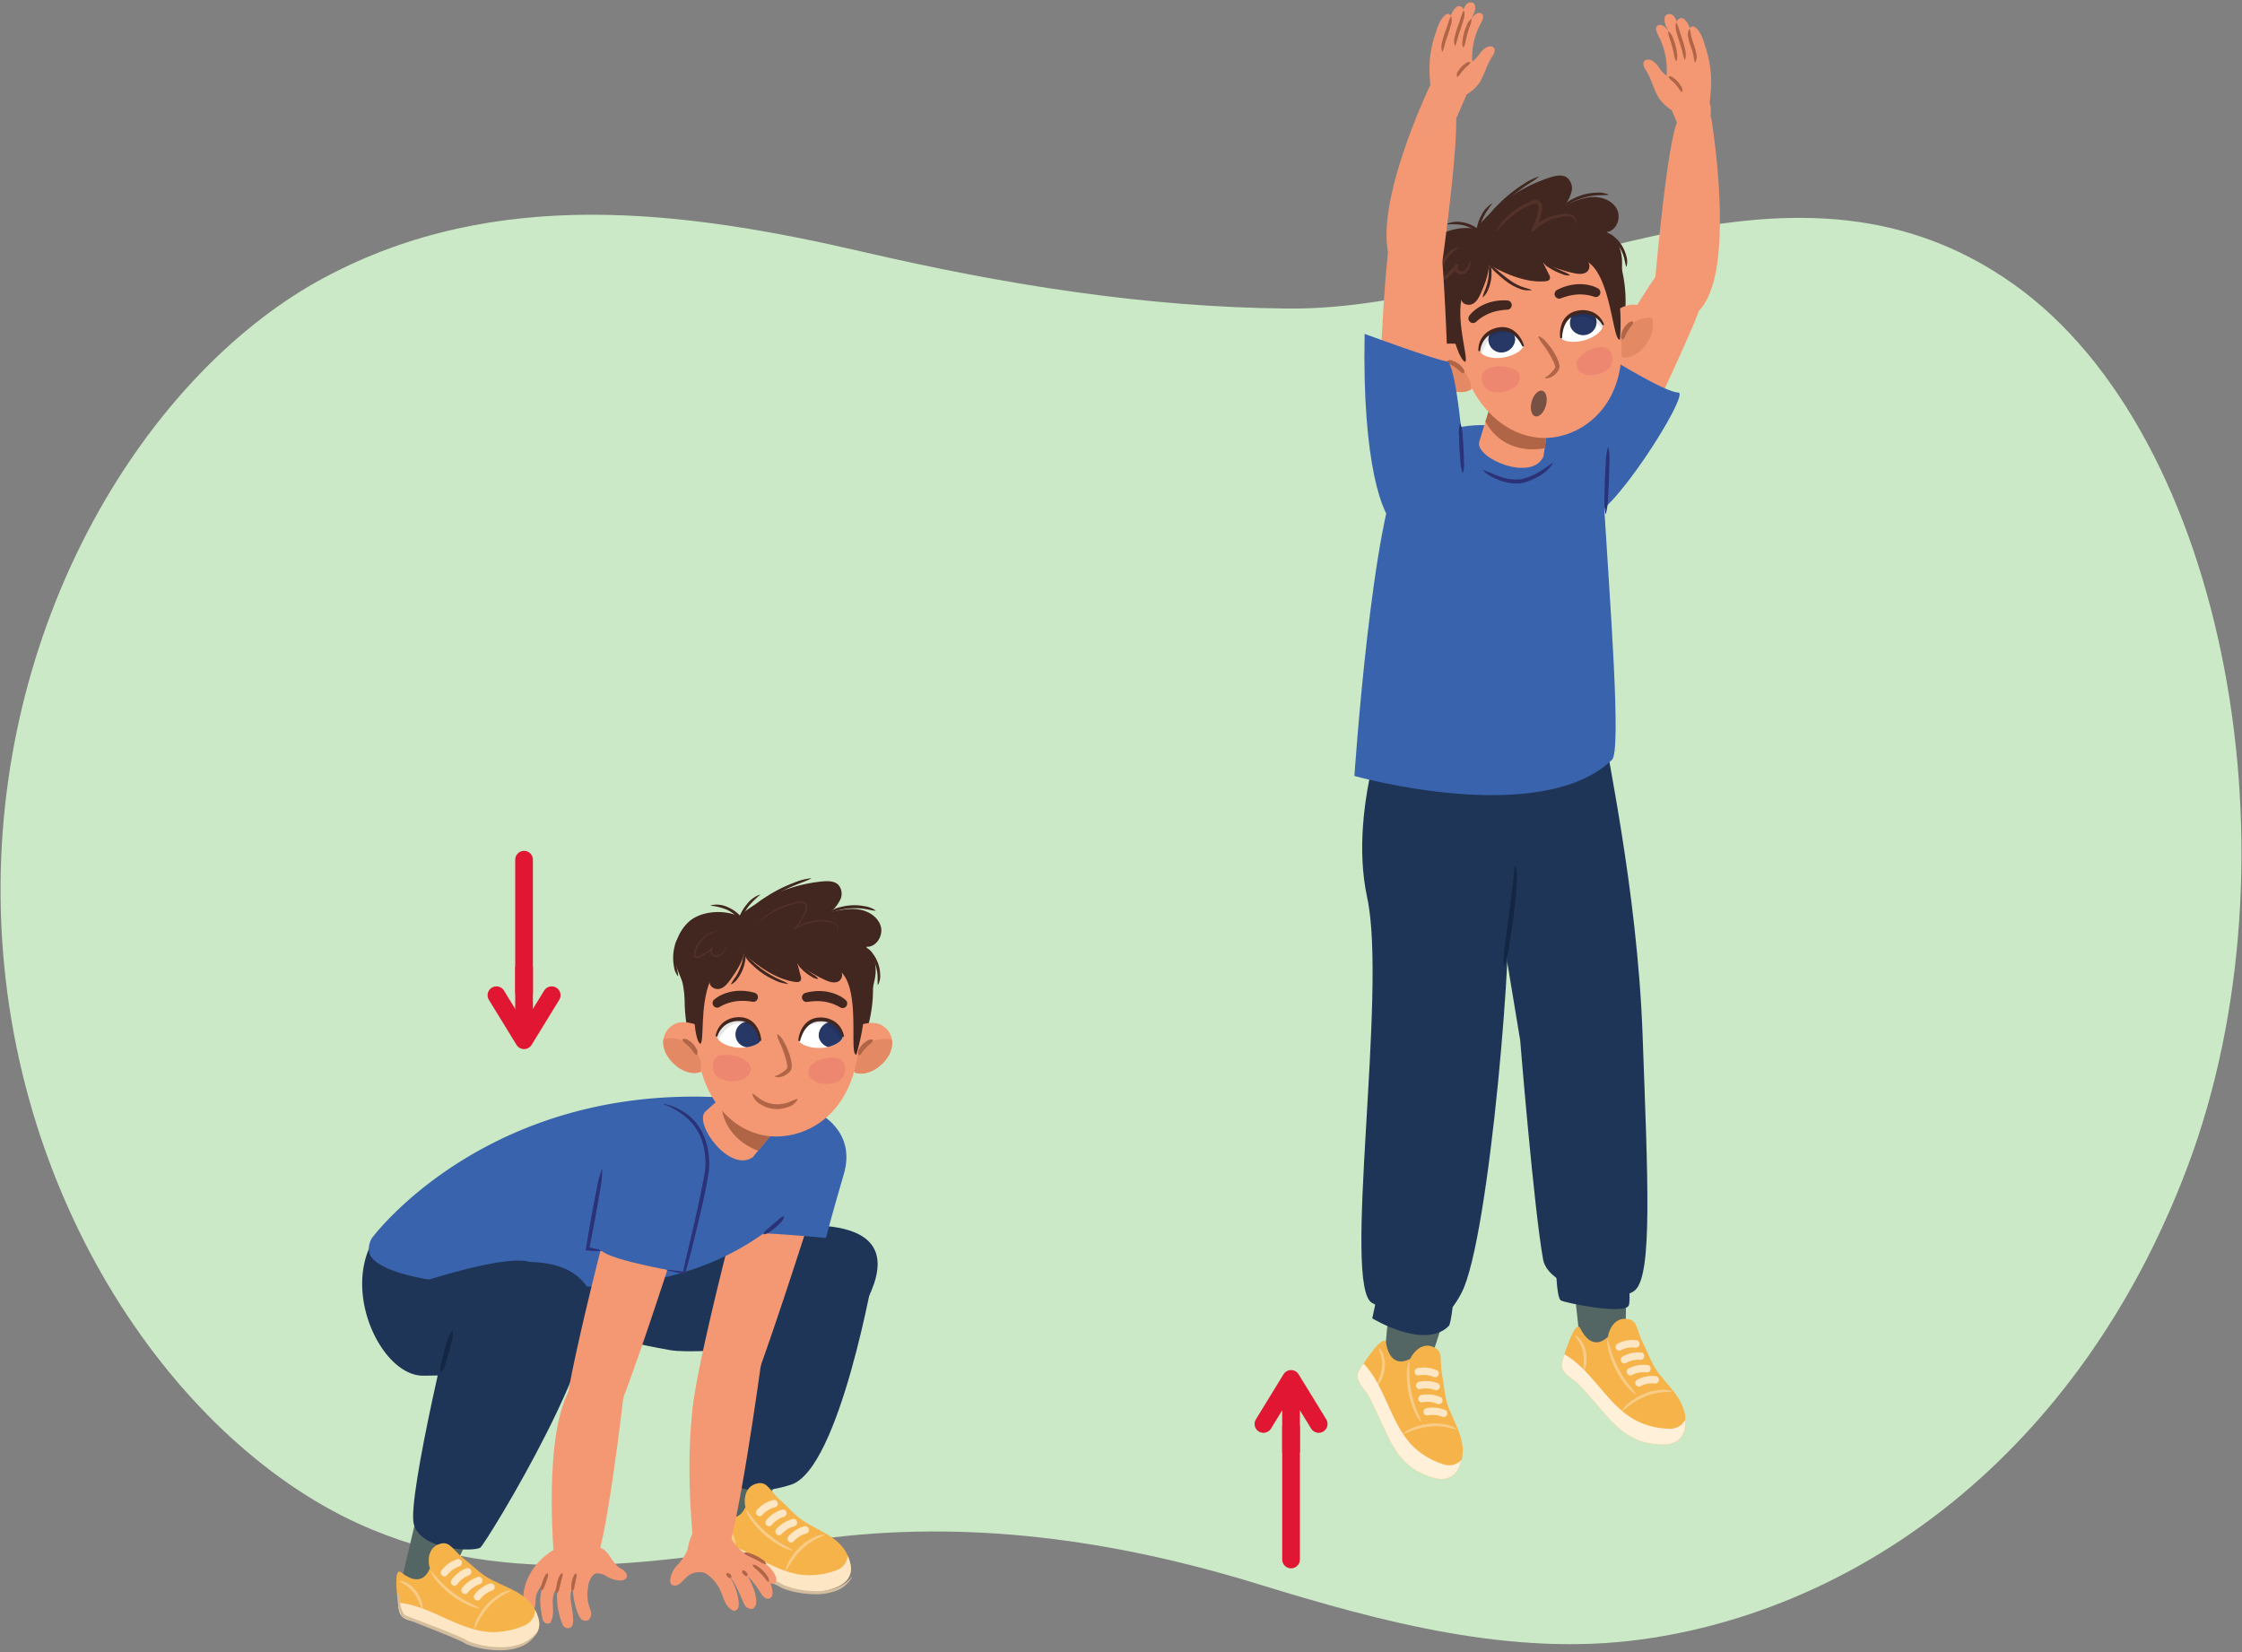 <svg xmlns="http://www.w3.org/2000/svg" xmlns:xlink="http://www.w3.org/1999/xlink" width="760" height="560" viewBox="0 0 760 560"><rect x="0" y="0" width="760" height="560" fill="#808080" stroke="none"/><defs><clipPath id="a"><path d="M273.433,516.218c-3.836-2.264-5.571-4.77-8.915-7.691-3.445-3.01-4.283-6.356-7.585-5.747-5.5,1.012-4.506,7.6-4.22,8.071-.158.022-2.554,7.267-9.843.774-2.944-2.624-1.594,12.208-1.577,12.47.3,4.385,4.95,3.914,8.363,5.547,4.207,2.011,7.575,3.8,11.666,5.965,10.287,5.453,15.651,4.414,20.384,3.057,8.521-2.443,6.589-8.183,6.546-8.627C286.572,522.157,279.848,520,273.433,516.218Z" fill="#f5b34a"/></clipPath><clipPath id="b"><path d="M252.874,364.428l-13.848,12.407c-3.874,4.127,8.274,20.8,16.128,15.442l9.351-11.319Z" fill="#f49873"/></clipPath><clipPath id="c"><path d="M285.588,352.957c.877-3.449,4.433-5.344,7.764-5.982a9.484,9.484,0,0,1,4.22-.021,6.893,6.893,0,0,1,4.848,6.052c.24,3.178-1.668,6.151-4.024,8.15a10.916,10.916,0,0,1-5.542,2.689,6.5,6.5,0,0,1-5.664-1.945" fill="#f49873"/></clipPath><clipPath id="d"><path d="M257.86,352.621c.06-1.481-1.823-6.743-6.379-7.177-5.015-.478-8.155,2.213-8.435,5.669-.127,1.577,2.974,3.838,7.525,4.012C255.017,355.3,257.826,353.48,257.86,352.621Z" fill="#fff"/></clipPath><clipPath id="e"><path d="M270.8,352.666c-.048-1.481,1.872-6.729,6.43-7.131,5.018-.443,8.14,2.27,8.4,5.727.116,1.579-3,3.818-7.553,3.96C273.629,355.36,270.833,353.526,270.8,352.666Z" fill="#fff"/></clipPath><clipPath id="f"><path d="M241.683,352.8c-.854-3.455-4.4-5.375-7.722-6.036a9.5,9.5,0,0,0-4.22-.052,6.9,6.9,0,0,0-4.89,6.018c-.263,3.177,1.625,6.162,3.966,8.179a10.921,10.921,0,0,0,5.524,2.728,6.5,6.5,0,0,0,5.677-1.906" fill="#f49873"/></clipPath><clipPath id="g"><path d="M166.756,535.551c-3.976-2.007-5.872-4.393-9.4-7.088-3.636-2.776-4.692-6.061-7.947-5.235-5.421,1.371-4,7.876-3.68,8.331-.156.031-2.07,7.418-9.771,1.419-3.11-2.425-.788,12.286-.754,12.546.587,4.356,5.2,3.58,8.71,4.985,4.331,1.731,7.808,3.29,12.033,5.185,10.624,4.766,15.907,3.376,20.541,1.711,8.342-3,6.036-8.6,5.965-9.038C180.257,540.614,173.406,538.9,166.756,535.551Z" fill="#f5b34a"/></clipPath><clipPath id="h"><path d="M491.205,477.5c-1.655-4.136-1.5-7.18-2.362-11.535-.889-4.488.491-7.649-2.5-9.183-4.973-2.558-8.207,3.262-8.271,3.813-.138-.08-6.459,4.194-8.266-5.4-.728-3.876-8.718,8.692-8.865,8.91-2.441,3.655,1.529,6.123,3.234,9.5,2.1,4.163,3.679,7.632,5.594,11.849,4.815,10.6,9.7,13.054,14.273,14.87,8.239,3.27,10.215-2.454,10.452-2.832C497.981,490.227,493.975,484.411,491.205,477.5Z" fill="#f5b34a"/></clipPath><clipPath id="i"><path d="M562.424,465.674c-2.742-3.511-3.44-6.478-5.485-10.419-2.105-4.061-1.661-7.483-4.957-8.123-5.489-1.07-6.972,5.422-6.88,5.969-.155-.038-5.034,5.828-9.444-2.88-1.78-3.519-5.948,10.778-6.028,11.028-1.326,4.191,3.175,5.454,5.755,8.222,3.18,3.411,5.661,6.3,8.676,9.819,7.58,8.837,12.951,9.832,17.853,10.3,8.824.843,9.125-5.2,9.248-5.635C572.48,476.007,567.011,471.539,562.424,465.674Z" fill="#f5b34a"/></clipPath><clipPath id="j"><path d="M506.831,132.119,501.4,149.9c-1.18,5.536,17.843,13.516,21.791,4.868l2.144-14.525Z" fill="#f49873"/></clipPath><clipPath id="k"><path d="M543.588,111.653c.132-3.556,3.209-6.158,6.331-7.483a9.5,9.5,0,0,1,4.121-.91,6.892,6.892,0,0,1,6.013,4.9c.9,3.056-.335,6.364-2.216,8.815a10.922,10.922,0,0,1-4.852,3.8,6.5,6.5,0,0,1-5.947-.709" fill="#f49873"/></clipPath><clipPath id="l"><path d="M516.412,117.164c-.254-1.46-3.2-6.207-7.747-5.673-5,.589-7.507,3.881-7.052,7.318.208,1.569,3.715,3.126,8.2,2.338C514.2,120.376,516.56,118.011,516.412,117.164Z" fill="#fff"/></clipPath><clipPath id="m"><path d="M529.075,114.482c-.359-1.437.413-6.973,4.784-8.326,4.812-1.489,8.435.5,9.413,3.832.446,1.518-2.13,4.363-6.55,5.461C532.4,116.52,529.284,115.317,529.075,114.482Z" fill="#fff"/></clipPath><clipPath id="n"><path d="M500.636,120.749c-1.562-3.2-5.429-4.329-8.82-4.275a9.493,9.493,0,0,0-4.136.839,6.892,6.892,0,0,0-3.513,6.913c.412,3.16,2.886,5.681,5.6,7.16a10.923,10.923,0,0,0,5.975,1.5,6.5,6.5,0,0,0,5.148-3.058" fill="#f49873"/></clipPath></defs><path d="M121.488,516.458C57.5,487.277-.707,401.618.191,299.241c.827-94.358,51.875-174.28,109.991-205.27s121.794-22.659,182.63-8.54c47.591,11.045,95.621,18.752,143.793,19.157,80.674.677,168.075-63.619,246.049-8.2,72.282,51.378,98.165,195.039,58.8,299.318C704.5,493.583,629.463,545.893,556,555.763c-43.4,5.832-87.049-5.736-129.473-18.8-49.1-15.115-98.87-22.008-148.835-15.248C225.571,528.771,172.637,539.784,121.488,516.458Z" fill="#cbe9c6"/><polyline points="277.393 470.629 254.052 522.499 240.219 517.312 256.645 464.577 279.987 470.629" fill="#546664"/><path d="M296.412,430s-11.7,68.04-28.309,73.27-22.8-1.283-23.7-5.51c-4.674-21.88,15.2-64.931,16.148-61.517C260.548,436.24,278.93,423.167,296.412,430Z" fill="#1f3557"/><path d="M173.652,446.423s43.226,9.509,53.6,11.238,58.786-2.593,63.109-10.374,16.425-26.8-6.052-31.122S179.7,423.946,179.7,423.946Z" fill="#1f3557"/><path d="M126.969,419.623c-11.348,18.155,2.408,46.683,16.426,46.683a381.29,381.29,0,0,0,48.412-3.458s16.138-29.925,1.729-39.767C175.818,410.978,126.969,419.623,126.969,419.623Z" fill="#1f3557"/><path d="M251.458,404.062s-7.945,29.808-12.917,52.7c-2.894,13.322-4.781,24.3-3.509,25.7a10.158,10.158,0,0,0,14.7,0c4.323-4.568,25.935-73.076,25.935-73.076Z" fill="#f49873"/><path d="M246.271,372.075c34.38,2.195,36.309,13.832,33.716,21.613s-24.206,40.632-78.67,42.361-73.995-4.993-76.077-11.239a6.65,6.65,0,0,1,.865-5.187S165.007,366.888,246.271,372.075Z" fill="#3964ad"/><polygon points="145.124 497.429 134.75 541.518 147.717 544.112 168.465 501.751 145.124 497.429" fill="#546664"/><path d="M161.662,430.4s28.022-8.917,37.582,6.124-34.457,86.5-36.375,88.017-20.15,1.131-22.584-7.856S154.45,440,154.45,440Z" fill="#1f3557"/><path d="M273.433,516.218c-3.836-2.264-5.571-4.77-8.915-7.691-3.445-3.01-4.283-6.356-7.585-5.747-5.5,1.012-4.506,7.6-4.22,8.071-.158.022-2.554,7.267-9.843.774-2.944-2.624-1.594,12.208-1.577,12.47.3,4.385,4.95,3.914,8.363,5.547,4.207,2.011,7.575,3.8,11.666,5.965,10.287,5.453,15.651,4.414,20.384,3.057,8.521-2.443,6.589-8.183,6.546-8.627C286.572,522.157,279.848,520,273.433,516.218Z" fill="#f5b34a"/><g clip-path="url(#a)"><path d="M249.191,524.691a31.472,31.472,0,0,1-1.062-3.048,14.165,14.165,0,0,0-1.414-2.806,10.356,10.356,0,0,0-2.038-2.349c-.777-.719-1.716-1.129-2.567-1.908l.042-.115a5.5,5.5,0,0,1,3.088,1.326,9.855,9.855,0,0,1,2.317,2.494,12.421,12.421,0,0,1,1.428,3.067,6.068,6.068,0,0,1,.329,3.331Z" fill="#f8cc86"/><path d="M294.558,529.14c-.9-2.509-6.471-5.354-7.2-2.788.168-.594.528,4.376-3.873,5.926a26.134,26.134,0,0,1-11.726,1.519c-11.268-1.365-20.452-10.992-31.577-12.111-3.2-.323-4.918,4.093-2.221,6.236,2.614,2.077,5.983,2.6,8.988,3.792,3.456,1.376,6.709,3.421,10.1,4.984,6.414,2.953,13.343,4.862,20.278,4.429,4.014-.25,8.175-2.367,11.751-4.106C291.964,535.619,296.042,533.248,294.558,529.14Z" fill="#fce6c3"/><path d="M268.305,522.845a1.2,1.2,0,0,1-.934-.315,1.286,1.286,0,0,1-.111-1.775,11.009,11.009,0,0,1,5.2-3.324,1.21,1.21,0,0,1,.393-.1,1.267,1.267,0,0,1,.368,2.5,8.751,8.751,0,0,0-4.134,2.6A1.183,1.183,0,0,1,268.305,522.845Z" fill="#fce6c3"/><path d="M264.2,520.378a1.2,1.2,0,0,1-.933-.316,1.284,1.284,0,0,1-.111-1.774,11.036,11.036,0,0,1,5.343-3.343,1.206,1.206,0,0,1,.379-.094,1.266,1.266,0,0,1,.357,2.5,8.812,8.812,0,0,0-4.248,2.615A1.188,1.188,0,0,1,264.2,520.378Z" fill="#fce6c3"/><path d="M260.871,517.32a1.2,1.2,0,0,1-.94-.288,1.286,1.286,0,0,1-.162-1.771,11.034,11.034,0,0,1,5.106-3.48,1.221,1.221,0,0,1,.39-.111,1.263,1.263,0,0,1,1.352.993,1.284,1.284,0,0,1-.914,1.493,8.776,8.776,0,0,0-4.056,2.728A1.2,1.2,0,0,1,260.871,517.32Z" fill="#fce6c3"/><path d="M257.628,513.932a1.2,1.2,0,0,1-.932-.316,1.284,1.284,0,0,1-.112-1.774,11.048,11.048,0,0,1,5.345-3.342,1.142,1.142,0,0,1,.377-.094,1.266,1.266,0,0,1,.357,2.5,8.8,8.8,0,0,0-4.247,2.615A1.193,1.193,0,0,1,257.628,513.932Z" fill="#fce6c3"/><path d="M279.682,520.254c-1.419.749-2.836,1.259-4.157,2.055a20.269,20.269,0,0,0-3.64,2.781,22.756,22.756,0,0,0-3,3.48c-.888,1.265-1.576,2.625-2.513,3.929l-.114-.046a11.3,11.3,0,0,1,1.883-4.381,20.514,20.514,0,0,1,3.05-3.712,18.469,18.469,0,0,1,3.889-2.837,9.315,9.315,0,0,1,4.575-1.388Z" fill="#f8cc86"/><path d="M252.918,511.782c1.248,1.325,2.2,2.791,3.36,4.123a35.909,35.909,0,0,0,3.722,3.73,34.908,34.908,0,0,0,4.216,3.159c1.488.95,3.061,1.709,4.571,2.716l-.045.114a14.853,14.853,0,0,1-4.993-2.066,29.619,29.619,0,0,1-8.166-7.076,14.74,14.74,0,0,1-2.771-4.638Z" fill="#f8cc86"/></g><path d="M208.233,405.791s-7.946,29.808-12.918,52.7c-2.893,13.322-4.78,24.3-3.508,25.7a10.158,10.158,0,0,0,14.7,0c4.322-4.568,25.935-73.076,25.935-73.076Z" fill="#f49873"/><path d="M188.129,531.8s-4.272-40.979,4.019-58.88,19.316-.625,19.316-.625-6.145,54.254-10.372,59.113S188.129,531.8,188.129,531.8Z" fill="#f49873"/><path d="M234.813,520.565s-4.273-40.98,4.018-58.881,19.316-.624,19.316-.624-8.514,62.632-12.741,67.491S234.813,520.565,234.813,520.565Z" fill="#f49873"/><path d="M277.393,377.262s12.968,6.052,8.645,20.748-6.051,21.613-6.051,21.613-32.241-3.2-36.869-1.17,18.714-39.462,18.714-39.462Z" fill="#3964ad"/><path d="M252.874,364.428l-13.848,12.407c-3.874,4.127,8.274,20.8,16.128,15.442l9.351-11.319Z" fill="#f49873"/><g clip-path="url(#b)"><path d="M252.137,361.529a3.666,3.666,0,0,1,2,1.524,2.5,2.5,0,0,1,1.061,1.29c1.208,3.264,2.51,6.493,3.935,9.681a2.786,2.786,0,0,1,1.36.784c.227.229.448.462.67.695.788.044,10.661,17.963,8.517,15.624-13.253,2.7-28.647-7.1-24.558-23.248C245.9,364.822,250.511,360.234,252.137,361.529Z" fill="#b06546"/></g><path d="M291.547,355.176a46.945,46.945,0,0,0,2.117-34.256c3.268.255,5.772-3.637,4.935-6.806s-4.029-5.266-7.261-5.814-6.53.148-9.733.842a13.742,13.742,0,0,0,3.229-4.176,4.671,4.671,0,0,0-.592-4.982c-1.331-1.379-3.507-1.4-5.415-1.22a52.237,52.237,0,0,0-28.335,11.8c-5.094-2.286-12.767-1.874-16.943,1.832a14.944,14.944,0,0,0-4.243,15.268c.619,1.983,1.659,3.826,2.147,5.846a37.555,37.555,0,0,1,.648,7.146c.5,10.986,3.038,15.626,5.121,16.807" fill="#422720"/><path d="M285.588,352.957c.877-3.449,4.433-5.344,7.764-5.982a9.484,9.484,0,0,1,4.22-.021,6.893,6.893,0,0,1,4.848,6.052c.24,3.178-1.668,6.151-4.024,8.15a10.916,10.916,0,0,1-5.542,2.689,6.5,6.5,0,0,1-5.664-1.945" fill="#f49873"/><g clip-path="url(#c)"><path d="M302.374,352.492a10.3,10.3,0,0,0-12.747,8.253,5.732,5.732,0,0,0,.294,2.9,4.336,4.336,0,0,0,2.926,3.788,4.049,4.049,0,0,0,4.933-2.931,5.6,5.6,0,0,1,4.565-3.874C306.362,359.855,305.974,353.558,302.374,352.492Z" fill="#e38964"/></g><path d="M290.95,357.621a1.972,1.972,0,0,1,.268-1.982,6.805,6.805,0,0,1,2.694-2.824,2.031,2.031,0,0,1,1.973-.352.14.14,0,0,1,.077.181v0a2.962,2.962,0,0,1-1.213,1.374,12.921,12.921,0,0,0-1.193,1.145,13.734,13.734,0,0,0-1.08,1.257c-.36.447-.5.957-1.337,1.267h0A.146.146,0,0,1,290.95,357.621Z" fill="#b06546"/><path d="M235.9,350.244c.478,23.051,13.816,34.938,27.066,34.984s27.648-10.311,28.252-33.777c.551-21.383-3.472-39-26.678-39.069C242.871,312.314,235.438,327.779,235.9,350.244Z" fill="#f49873"/><path d="M263.6,350.587c1.44.9,2.052,2.377,2.77,3.743a21.994,21.994,0,0,1,1.639,4.385,12.03,12.03,0,0,1,.379,2.394,3.522,3.522,0,0,1-.2,1.453,3.4,3.4,0,0,1-.907,1.125,6.235,6.235,0,0,1-2.151,1.221,4.7,4.7,0,0,1-1.219.232,2.166,2.166,0,0,1-1.241-.242l.05-.2a5.809,5.809,0,0,0,1.942-.846,10.108,10.108,0,0,0,1.672-1.213,2.122,2.122,0,0,0,.5-.644,2.633,2.633,0,0,0,.009-.8,13.685,13.685,0,0,0-.414-2.082A37.343,37.343,0,0,0,265,354.95c-.53-1.4-1.36-2.6-1.563-4.254Z" fill="#b06546"/><path d="M270.416,372.649a5.788,5.788,0,0,1-3.614,2.707,10.64,10.64,0,0,1-4.59.519,10.386,10.386,0,0,1-4.365-1.532,5.613,5.613,0,0,1-2.83-3.53l.168-.111c1.3.826,2.212,1.728,3.408,2.376a10.266,10.266,0,0,0,3.8,1.156,10.7,10.7,0,0,0,3.971-.294c1.326-.342,2.411-1.048,3.92-1.443Z" fill="#b06546"/><path d="M255.06,339.544a23.627,23.627,0,0,0-2.916-.281,16.3,16.3,0,0,0-2.868.167,14.933,14.933,0,0,0-2.751.69,11.5,11.5,0,0,0-1.305.524c-.4.181-.871.443-1.14.6l-.2.116a1.555,1.555,0,0,1-1.787-2.527,10.379,10.379,0,0,1,1.581-1.118,14.945,14.945,0,0,1,1.631-.793,15.268,15.268,0,0,1,3.467-.928,16.157,16.157,0,0,1,3.554-.109,17.407,17.407,0,0,1,3.451.619,1.563,1.563,0,0,1-.625,3.056Z" fill="#422720"/><path d="M257.86,352.621c.06-1.481-1.823-6.743-6.379-7.177-5.015-.478-8.155,2.213-8.435,5.669-.127,1.577,2.974,3.838,7.525,4.012C255.017,355.3,257.826,353.48,257.86,352.621Z" fill="#fff"/><g clip-path="url(#d)"><path d="M249.4,349.747a4.388,4.388,0,0,0,3.408,5.186,4.714,4.714,0,0,0,5.5-3.4,4.623,4.623,0,0,0-3.728-5.2A4.387,4.387,0,0,0,249.4,349.747Z" fill="#273766"/><path d="M242.17,349.93a17.187,17.187,0,0,1,1.617-1.644c.025-.026.047-.055.072-.081a11.773,11.773,0,0,1,3.869-2.685,11.336,11.336,0,0,1,8.219.324c.4.2.1.772-.294.693l-.015,0c.022.022.046.041.068.064.312.321,2.706,3.413,2.334,3.232-1.09-.529-2.99-3.393-7.85-2.933s-7.156,6.934-7.6,6.737c-.284-.126-1.366-.605-1.461-.923a.991.991,0,0,1-.2-.744A4.255,4.255,0,0,1,242.17,349.93Z" opacity="0.1"/></g><path d="M257.4,352.614a11.951,11.951,0,0,0-.867-2.409,8.411,8.411,0,0,0-1.363-2.1,5.7,5.7,0,0,0-4.235-1.99,7.831,7.831,0,0,0-4.725,1.125,7.619,7.619,0,0,0-2.989,3.9v.006a.325.325,0,0,1-.626-.171,8.064,8.064,0,0,1,1.018-2.607,7.638,7.638,0,0,1,1.946-2.084,8.676,8.676,0,0,1,5.433-1.481,6.746,6.746,0,0,1,5.066,2.552,9.833,9.833,0,0,1,1.987,5.169.325.325,0,0,1-.638.11Z" fill="#422720"/><path d="M273.005,336.561a17.367,17.367,0,0,1,3.455-.595,16.165,16.165,0,0,1,3.554.134,15.242,15.242,0,0,1,3.46.953,14.946,14.946,0,0,1,1.625.8,10.289,10.289,0,0,1,1.573,1.129,1.555,1.555,0,0,1-1.8,2.514l-.205-.118c-.267-.154-.735-.42-1.135-.6a11.666,11.666,0,0,0-1.3-.532,14.938,14.938,0,0,0-2.747-.71,16.269,16.269,0,0,0-2.866-.187,23.438,23.438,0,0,0-2.919.261l-.087.011a1.563,1.563,0,0,1-.6-3.06Z" fill="#422720"/><path d="M270.8,352.666c-.048-1.481,1.872-6.729,6.43-7.131,5.018-.443,8.14,2.27,8.4,5.727.116,1.579-3,3.818-7.553,3.96C273.629,355.36,270.833,353.526,270.8,352.666Z" fill="#fff"/><g clip-path="url(#e)"><path d="M286.5,349.878a4.388,4.388,0,0,1-3.445,5.161,4.714,4.714,0,0,1-5.481-3.435,4.623,4.623,0,0,1,3.765-5.171A4.388,4.388,0,0,1,286.5,349.878Z" fill="#273766"/><path d="M286.514,350.086a17.2,17.2,0,0,0-1.606-1.656c-.025-.026-.047-.055-.072-.081a11.761,11.761,0,0,0-3.85-2.712,11.336,11.336,0,0,0-8.221.266c-.4.2-.109.772.29.695l.015,0c-.023.022-.047.041-.069.063-.315.319-2.729,3.394-2.356,3.216,1.093-.521,3.013-3.371,7.87-2.878s7.107,6.984,7.55,6.791c.285-.124,1.371-.6,1.467-.913a.988.988,0,0,0,.2-.743A4.264,4.264,0,0,0,286.514,350.086Z" opacity="0.1"/></g><path d="M270.626,352.575a9.83,9.83,0,0,1,2.023-5.155,6.744,6.744,0,0,1,5.083-2.516,8.676,8.676,0,0,1,5.423,1.519,7.62,7.62,0,0,1,1.931,2.1,8.06,8.06,0,0,1,1,2.613.325.325,0,0,1-.627.167l0,0a7.617,7.617,0,0,0-2.961-3.926,7.837,7.837,0,0,0-4.717-1.158,5.7,5.7,0,0,0-4.248,1.961,8.375,8.375,0,0,0-1.378,2.087,11.85,11.85,0,0,0-.884,2.4l-.007.026a.324.324,0,0,1-.636-.114Z" fill="#422720"/><path d="M243.659,365.358c2.547,1.6,7.87,1.666,10-.894a3.15,3.15,0,0,0,.017-4.15,8.508,8.508,0,0,0-3.019-1.91,11.367,11.367,0,0,0-6.477-.649C240.745,358.651,240.906,363.624,243.659,365.358Z" fill="#ed876f"/><path d="M241.683,352.8c-.854-3.455-4.4-5.375-7.722-6.036a9.5,9.5,0,0,0-4.22-.052,6.9,6.9,0,0,0-4.89,6.018c-.263,3.177,1.625,6.162,3.966,8.179a10.921,10.921,0,0,0,5.524,2.728,6.5,6.5,0,0,0,5.677-1.906" fill="#f49873"/><g clip-path="url(#f)"><path d="M224.9,352.219a10.3,10.3,0,0,1,12.688,8.343,5.733,5.733,0,0,1-.314,2.9,4.338,4.338,0,0,1-2.953,3.767,4.049,4.049,0,0,1-4.913-2.965,5.6,5.6,0,0,0-4.537-3.906C220.861,359.555,221.293,353.26,224.9,352.219Z" fill="#e38964"/></g><path d="M236.1,357.5c-.836-.316-.971-.827-1.327-1.276a14.045,14.045,0,0,0-1.072-1.264,12.8,12.8,0,0,0-1.185-1.154,2.961,2.961,0,0,1-1.2-1.382l0-.005a.143.143,0,0,1,.079-.181,2.03,2.03,0,0,1,1.97.366,6.806,6.806,0,0,1,2.675,2.843,1.973,1.973,0,0,1,.254,1.984.147.147,0,0,1-.183.071Z" fill="#b06546"/><path d="M284.465,366.324c-2.477,1.587-7.631,1.612-9.671-.963a3.229,3.229,0,0,1,.012-4.151,8.214,8.214,0,0,1,2.937-1.888,10.675,10.675,0,0,1,6.275-.6C287.333,359.638,287.143,364.609,284.465,366.324Z" fill="#ed876f"/><path d="M290.294,357.476c-2.654.44,1.762-22.278-5.543-28.348,1.339.781.669,3.087-.775,3.649s-3.06-.035-4.465-.69a51.589,51.589,0,0,1-9.186-5.513l1.1,4.353a1.851,1.851,0,0,1-.029,1.432c-.355.565-1.167.571-1.828.478-7.332-1.038-13.392-6.043-19.025-10.849,0,0-5.684-5.933-3.164-7.888,4.871-3.781,20.647-4.6,28.949-2.428C288.927,314.975,298.122,330.419,290.294,357.476Z" fill="#422720"/><path d="M252.47,321.848c-.438,3.745-2.6,7.04-4.792,10.11-.95,1.33-2.029,2.731-3.6,3.191s-3.644-.627-3.5-2.256c-3.366,8.362-1.746,20.287-3.211,20.954-3.18-2.612-2.409-24.336-.309-28.348.924-1.763,6.673-9.611,9.557-10.609C250.3,313.618,251.243,319.627,252.47,321.848Z" fill="#422720"/><path d="M295.2,338.264c.535-4.195,1.778-6.376,1.64-9.822s-1.011-6.307-4.822-7.79Z" fill="#422720"/><path d="M257.064,312.729A24.225,24.225,0,0,1,269.073,306a6.234,6.234,0,0,1,3.53-.186,1.659,1.659,0,0,1,1.008,1.544,4.581,4.581,0,0,1-.416,1.751,18.163,18.163,0,0,1-3.75,5.87l-.249-.3a17.239,17.239,0,0,1,8.4-2.708,13.876,13.876,0,0,1,4.434.422,3.15,3.15,0,0,1,1.813,1.332,1.931,1.931,0,0,1-.047,2.153.029.029,0,0,1-.04,0,.03.03,0,0,1-.006-.039,1.819,1.819,0,0,0-.1-2,2.921,2.921,0,0,0-1.719-1.137,14.871,14.871,0,0,0-4.315-.34,16.849,16.849,0,0,0-8.2,2.645.2.2,0,0,1-.249-.3,17.768,17.768,0,0,0,3.668-5.742,4.251,4.251,0,0,0,.389-1.6,1.258,1.258,0,0,0-.772-1.192,5.98,5.98,0,0,0-3.282.208,28.553,28.553,0,0,0-12.06,6.385.03.03,0,0,1-.041,0A.029.029,0,0,1,257.064,312.729Z" fill="#543229"/><path d="M243.238,315.494a11.605,11.605,0,0,0-4.212,2.239,10.1,10.1,0,0,0-2.8,3.809,9.309,9.309,0,0,0-.376,1.127,2.456,2.456,0,0,0-.123,1.1.589.589,0,0,0,.589.558,2.262,2.262,0,0,0,1.011-.382,32.092,32.092,0,0,0,4-2.708l0,0a.215.215,0,0,1,.268.335,1.308,1.308,0,0,0-.036,1.739,1.7,1.7,0,0,0,1.806.516,3.239,3.239,0,0,0,1.734-1.142,12.283,12.283,0,0,0,1.2-1.85.029.029,0,0,1,.053.025,8.713,8.713,0,0,1-1.022,2,3.4,3.4,0,0,1-1.868,1.337,2.077,2.077,0,0,1-2.227-.643,2.012,2.012,0,0,1-.405-1.156,1.469,1.469,0,0,1,.493-1.159l.272.332a32.621,32.621,0,0,1-4.036,2.78,2.523,2.523,0,0,1-1.249.445,1.025,1.025,0,0,1-.712-.284,1.167,1.167,0,0,1-.327-.667,2.872,2.872,0,0,1,.143-1.3,9.512,9.512,0,0,1,.4-1.178,10.509,10.509,0,0,1,2.947-3.946,8.83,8.83,0,0,1,4.456-1.99.028.028,0,0,1,.032.025A.029.029,0,0,1,243.238,315.494Z" fill="#543229"/><path d="M281.2,309.21a8.508,8.508,0,0,1,3.676-1.738,18.064,18.064,0,0,1,8.124-.316,8.771,8.771,0,0,1,3.8,1.44.065.065,0,0,1,.012.09.067.067,0,0,1-.058.025c-1.371-.12-2.605-.482-3.9-.661a22.587,22.587,0,0,0-7.76.31c-1.284.271-2.471.762-3.84.962a.065.065,0,0,1-.074-.054A.069.069,0,0,1,281.2,309.21Z" fill="#422720"/><path d="M230.419,317.5c-.16,1.193-.578,2.195-.8,3.3a20.855,20.855,0,0,0-.266,6.663c.146,1.115.45,2.16.544,3.351a.066.066,0,0,1-.059.072.07.07,0,0,1-.054-.022,6.5,6.5,0,0,1-1.325-3.26,15.81,15.81,0,0,1,.271-7.017,6.33,6.33,0,0,1,1.58-3.145.065.065,0,0,1,.093,0A.069.069,0,0,1,230.419,317.5Z" fill="#422720"/><path d="M240.942,306.873a8.682,8.682,0,0,1,5.73.608,11.815,11.815,0,0,1,4.695,3.5l-.874.151a15.021,15.021,0,0,1,2.735-4.7,9.632,9.632,0,0,1,4.333-3.173.063.063,0,0,1,.079.042.065.065,0,0,1-.019.067,28.335,28.335,0,0,0-3.7,3.635,15.381,15.381,0,0,0-2.472,4.461l-.3.871-.575-.72a11.72,11.72,0,0,0-4.271-3.292A19.561,19.561,0,0,0,240.951,307a.063.063,0,0,1-.053-.072A.064.064,0,0,1,240.942,306.873Z" fill="#422720"/><path d="M254.818,307.931a19.371,19.371,0,0,1,4.393-3.627,50.135,50.135,0,0,1,4.921-2.887,50.692,50.692,0,0,1,5.226-2.287,20.1,20.1,0,0,1,5.514-1.432.063.063,0,0,1,.067.059.061.061,0,0,1-.034.06c-1.707.879-3.483,1.443-5.217,2.157s-3.433,1.491-5.093,2.35c-1.67.842-3.3,1.769-4.89,2.749s-3.078,2.112-4.809,2.956a.064.064,0,0,1-.085-.03A.064.064,0,0,1,254.818,307.931Z" fill="#422720"/><path d="M293.072,320.909a6.2,6.2,0,0,1,2.821,2.353,12.2,12.2,0,0,1,2.46,6.912,6.342,6.342,0,0,1-.692,3.607.064.064,0,0,1-.089.022.063.063,0,0,1-.031-.051c-.1-1.236.015-2.361-.091-3.52a14.084,14.084,0,0,0-2.3-6.438c-.644-.972-1.466-1.744-2.152-2.786a.066.066,0,0,1,.017-.091A.07.07,0,0,1,293.072,320.909Z" fill="#422720"/><path d="M252.261,323.267c1.251.944,2.2,2.085,3.324,3.085a34.026,34.026,0,0,0,7.387,5.053c1.343.675,2.74,1.178,4.084,1.972a.063.063,0,0,1,.023.087.067.067,0,0,1-.058.032,12,12,0,0,1-4.438-1.273,25.887,25.887,0,0,1-7.625-5.206,11.59,11.59,0,0,1-2.8-3.675.065.065,0,0,1,.035-.084A.064.064,0,0,1,252.261,323.267Z" fill="#422720"/><path d="M252.473,323.1a5.378,5.378,0,0,1,.036,3.012,13.32,13.32,0,0,1-2.407,5.516,5.572,5.572,0,0,1-2.226,2.028.068.068,0,0,1-.088-.036.072.072,0,0,1,0-.054,18.8,18.8,0,0,1,1.567-2.452,18.457,18.457,0,0,0,2.26-5.2,16.627,16.627,0,0,1,.733-2.816.068.068,0,0,1,.089-.035A.07.07,0,0,1,252.473,323.1Z" fill="#422720"/><path d="M270.515,326.438a5.519,5.519,0,0,1,1.778,1.276c.544.461,1.087.918,1.655,1.346s1.132.858,1.713,1.269a5.9,5.9,0,0,1,1.683,1.4.07.07,0,0,1-.016.1.066.066,0,0,1-.04.013,4.043,4.043,0,0,1-2.11-.744,17.016,17.016,0,0,1-1.854-1.23,16.812,16.812,0,0,1-1.658-1.485,3.873,3.873,0,0,1-1.245-1.861.071.071,0,0,1,.056-.084A.081.081,0,0,1,270.515,326.438Z" fill="#422720"/><path d="M191.6,387.535s23.545-15.46,38.241-8.544,2.034,52.481,2.034,52.481-24.511-4.068-27.969-7.526.865-25.071.865-25.071Z" fill="#3964ad"/><path d="M204.145,396.5a35.481,35.481,0,0,1-.717,6.8c-.371,2.244-.743,4.488-1.145,6.726-.783,4.481-1.66,8.944-2.561,13.4l-.471-.645a30.446,30.446,0,0,1,4.67,1.074.085.085,0,0,1-.022.165,30.428,30.428,0,0,1-4.789-.147l-.566-.054.095-.59c.727-4.491,1.478-8.978,2.322-13.447.411-2.237.852-4.468,1.295-6.7a35.535,35.535,0,0,1,1.725-6.621.084.084,0,0,1,.11-.047A.085.085,0,0,1,204.145,396.5Z" fill="#2b3277"/><path d="M225.97,430.347q3,.327,5.974.757l-.427.275c.508-2.659,1.128-5.291,1.762-7.919l1.851-7.895c1.215-5.265,2.353-10.554,3.368-15.839.24-1.319.474-2.65.6-3.949a24.651,24.651,0,0,0-.078-3.937,21.088,21.088,0,0,0-2.06-7.567,18.023,18.023,0,0,0-4.947-6.031,27.745,27.745,0,0,0-6.946-3.926.083.083,0,0,1,.049-.159,20.778,20.778,0,0,1,7.5,3.288,17.42,17.42,0,0,1,5.39,6.3,22.258,22.258,0,0,1,2.258,7.978,25.705,25.705,0,0,1,.12,4.165c-.121,1.395-.344,2.734-.574,4.077-.94,5.359-2.235,10.616-3.475,15.887l-1.936,7.886c-.652,2.627-1.334,5.246-2.157,7.83l-.109.341-.318-.065q-2.947-.609-5.874-1.329a.084.084,0,0,1-.062-.1A.085.085,0,0,1,225.97,430.347Z" fill="#2b3277"/><path d="M265.791,412.322a3.3,3.3,0,0,1-1.188,2.1,19.722,19.722,0,0,1-1.7,1.627c-.6.5-1.224.969-1.87,1.4a3.926,3.926,0,0,1-2.182.944.1.1,0,0,1-.1-.1.1.1,0,0,1,.007-.039,4.346,4.346,0,0,1,1.54-1.774L262.023,415l1.723-1.462a4.825,4.825,0,0,1,1.908-1.313l.012,0a.1.1,0,0,1,.121.068A.108.108,0,0,1,265.791,412.322Z" fill="#2b3277"/><path d="M242.171,521.2c.129,1.172.289,2.336.5,3.475a10.345,10.345,0,0,0,1.06,3.169,2.087,2.087,0,0,0,.466.531,1.259,1.259,0,0,0,.278.158l.4.169,1.627.657,3.291,1.276c4.395,1.707,8.813,3.327,13.167,5.226.544.245,1.082.5,1.633.8l.428.259c.145.084.181.123.318.189a6.971,6.971,0,0,0,.747.337,24.825,24.825,0,0,0,3.3,1.009,32.539,32.539,0,0,0,6.879.889,20.712,20.712,0,0,0,6.792-.954,13.831,13.831,0,0,0,3.071-1.489,11.948,11.948,0,0,0,2.558-2.329l.122.082a10.271,10.271,0,0,1-5.444,4.575,19.191,19.191,0,0,1-7.109,1.163,33.657,33.657,0,0,1-7.124-.843,25.987,25.987,0,0,1-3.468-1.024,8.069,8.069,0,0,1-.866-.382c-.133-.057-.332-.2-.443-.259l-.331-.194c-.488-.256-1.017-.5-1.55-.735-4.28-1.882-8.688-3.584-13.063-5.328l-3.285-1.315-1.643-.684-.413-.182a2.158,2.158,0,0,1-.477-.3,3,3,0,0,1-.672-.808,8.842,8.842,0,0,1-.925-3.57,18.225,18.225,0,0,1,.032-3.573Z" fill="#d3bd9f"/><path d="M228.175,537.359c2.184.66,3.723-2.395,5.349-3.386a6.158,6.158,0,0,1,5.5-.729,13.222,13.222,0,0,1,5.45,6.542c.842,1.937,1.329,4.191,3.023,5.487.705.54,1.211,1.016,1.964.569,1.133-.674,1.048-2.215.875-3.293A19.394,19.394,0,0,0,247.1,534.1c2.591,2.887,4.01,7.318,5.323,9.932.493.981,2.039,1.721,2.958,1.132a2.638,2.638,0,0,0,.981-2.21,13.16,13.16,0,0,0-.973-4.572,23.238,23.238,0,0,0-2.046-4.282,33.61,33.61,0,0,1,4.647,6.046,5.4,5.4,0,0,0,1.145,1.332,1.841,1.841,0,0,0,1.661.353,1.661,1.661,0,0,0,.977-1.106,3.669,3.669,0,0,0,.065-1.517,9.406,9.406,0,0,0-.74-2.611,1.766,1.766,0,0,0,.909.264,1.218,1.218,0,0,0,1.114-.955,2.654,2.654,0,0,0-.179-1.549,9.524,9.524,0,0,0-3.7-4.4A28.793,28.793,0,0,0,254,527.342c-3.911-1.625-5.75-5.6-8.786-8.538,0,0-7.565-3.818-7.641-3.884,0,0-3.574,4.834-4.284,9.356-.3,1.9-2.084,4.686-3.736,6.281S225.992,536.7,228.175,537.359Z" fill="#f49873"/><path d="M260.525,536.211c-.727-.4-.95-.96-1.376-1.456a18.083,18.083,0,0,0-1.292-1.423c-.446-.464-.924-.9-1.41-1.336a4.408,4.408,0,0,1-1.367-1.5l0,0a.087.087,0,0,1,.042-.115.089.089,0,0,1,.032-.008,3.038,3.038,0,0,1,1.955.779,12.412,12.412,0,0,1,1.6,1.332,10.242,10.242,0,0,1,1.317,1.641,2.72,2.72,0,0,1,.631,2.029.09.09,0,0,1-.105.07.085.085,0,0,1-.024-.009Z" fill="#b06546"/><path d="M253.259,534.136a.562.562,0,0,1-.747-.084,3.583,3.583,0,0,1-.44-.37,4.641,4.641,0,0,1-.34-.424c-.107-.15-.242-.218-.13-.7l0-.009a.177.177,0,0,1,.081-.112.571.571,0,0,1,.766.022,2.975,2.975,0,0,1,.485.378,3.228,3.228,0,0,1,.356.461c.095.174.269.241.067.727l0,0A.192.192,0,0,1,253.259,534.136Z" fill="#b06546"/><path d="M259.654,530.2a4.2,4.2,0,0,1-1.985-.778c-.608-.322-1.21-.651-1.827-.949-.607-.32-1.228-.611-1.849-.908a4.479,4.479,0,0,1-1.809-1.126.088.088,0,0,1,.01-.123.119.119,0,0,1,.033-.018,3.449,3.449,0,0,1,2.165.272,16.88,16.88,0,0,1,1.992.826,16.536,16.536,0,0,1,1.852,1.1,3.3,3.3,0,0,1,1.5,1.582.088.088,0,0,1-.056.113A.084.084,0,0,1,259.654,530.2Z" fill="#b06546"/><path d="M247.706,534.828c-.487.178-.52.019-.665-.062a3.329,3.329,0,0,1-.364-.283,3.679,3.679,0,0,1-.3-.352c-.1-.13-.231-.19-.1-.657a.222.222,0,0,1,.085-.12c.4-.276.533-.134.695-.054a2.25,2.25,0,0,1,.45.307,2.123,2.123,0,0,1,.335.43c.08.165.262.26-.019.7A.237.237,0,0,1,247.706,534.828Z" fill="#b06546"/><path d="M210.558,531.747c-3.424-1.875-3.716-6-7.222-7.16-1.019-.337-3.7-1.291-4.562-1.222-3.468-.291-8.933.654-11.583,2.3-6.634,4.12-11.208,11.917-9.462,19.944.251,1.152,2.713,1.259,3.165.239,1.247-2.827.065-3.967,1.513-6.586a10.055,10.055,0,0,1,2-2.733q-.141.339-.263.671c-1.524,4.157-1.108,7.253-.225,11.652.281,1.4,2.231,2.018,2.791.917,1.745-3.421-.279-6.776,1.334-10.293a12.952,12.952,0,0,1,1.248-2.111c-1.307,4.794.346,11.125,1.616,13.705a1.911,1.911,0,0,0,2.913.272c1.435-2.614-.879-8.351-.338-11.275a21.317,21.317,0,0,1,.661-2.561c-.039,3.673,1.106,8.972,2.69,11.111.7.942,2.438,1.033,2.956.215,2.045-3.231-1.778-3.279-.32-11.73,0-.022.888-4.106,3.32-3.786s2.608,1.085,4.315,1.742C212.633,537.186,214.166,533.722,210.558,531.747Z" fill="#f49873"/><path d="M195.328,533.441a2.145,2.145,0,0,1-.011,1.539l-.292,1.419c-.109.468-.2.937-.3,1.4a2.447,2.447,0,0,1-.512,1.426.1.1,0,0,1-.137.016l-.009-.009a1.867,1.867,0,0,1-.408-1.549,10.355,10.355,0,0,1,.182-1.536,11.583,11.583,0,0,1,.431-1.47c.191-.471.275-.989.914-1.293a.1.1,0,0,1,.135.048Z" fill="#b06546"/><path d="M188.727,539.939a2.5,2.5,0,0,1-.168-1.806,17.3,17.3,0,0,1,.315-1.74,12.891,12.891,0,0,1,.563-1.7c.227-.535.465-1.2,1.215-1.422a.088.088,0,0,1,.109.059l0,.02v.015a4.485,4.485,0,0,1-.316,1.682c-.137.539-.281,1.082-.4,1.636l-.423,1.656a2.741,2.741,0,0,1-.75,1.622.1.1,0,0,1-.135-.007Z" fill="#b06546"/><path d="M183.469,539.04a2.091,2.091,0,0,1,.043-1.608c.124-.5.285-.989.448-1.478.184-.482.369-.963.6-1.433s.386-1,1.07-1.248a.086.086,0,0,1,.11.052l0,.008.006.026a2.571,2.571,0,0,1-.189,1.549c-.14.485-.3.966-.462,1.449-.182.475-.353.955-.559,1.423s-.3.974-.929,1.306a.1.1,0,0,1-.137-.042Z" fill="#b06546"/><path d="M166.756,535.551c-3.976-2.007-5.872-4.393-9.4-7.088-3.636-2.776-4.692-6.061-7.947-5.235-5.421,1.371-4,7.876-3.68,8.331-.156.031-2.07,7.418-9.771,1.419-3.11-2.425-.788,12.286-.754,12.546.587,4.356,5.2,3.58,8.71,4.985,4.331,1.731,7.808,3.29,12.033,5.185,10.624,4.766,15.907,3.376,20.541,1.711,8.342-3,6.036-8.6,5.965-9.038C180.257,540.614,173.406,538.9,166.756,535.551Z" fill="#f5b34a"/><g clip-path="url(#g)"><path d="M143.124,545.6a30.936,30.936,0,0,1-1.26-2.971,14.184,14.184,0,0,0-1.6-2.707,10.374,10.374,0,0,0-2.188-2.21c-.823-.666-1.787-1.013-2.687-1.735l.035-.117a5.5,5.5,0,0,1,3.168,1.12,9.86,9.86,0,0,1,2.476,2.336,12.416,12.416,0,0,1,1.626,2.967,6.063,6.063,0,0,1,.548,3.3Z" fill="#f8cc86"/><path d="M188.685,547.057c-1.068-2.445-6.809-4.918-7.364-2.309.128-.6.814,4.332-3.474,6.168a26.155,26.155,0,0,1-11.6,2.286c-11.333-.621-21.13-9.623-32.305-10.009-3.213-.112-4.638,4.408-1.806,6.369,2.745,1.9,6.141,2.2,9.219,3.193,3.538,1.145,6.918,2.973,10.405,4.309,6.595,2.525,13.634,3.974,20.526,3.087,3.988-.514,8-2.9,11.455-4.87C186.522,553.692,190.436,551.058,188.685,547.057Z" fill="#fce6c3"/><path d="M162.075,542.5a1.2,1.2,0,0,1-.952-.252,1.286,1.286,0,0,1-.228-1.764,11.014,11.014,0,0,1,4.974-3.66,1.226,1.226,0,0,1,.385-.125,1.267,1.267,0,0,1,.532,2.468,8.759,8.759,0,0,0-3.954,2.871A1.183,1.183,0,0,1,162.075,542.5Z" fill="#fce6c3"/><path d="M157.815,540.309a1.2,1.2,0,0,1-.953-.253,1.286,1.286,0,0,1-.227-1.763,11.041,11.041,0,0,1,5.113-3.687,1.2,1.2,0,0,1,.371-.119,1.267,1.267,0,0,1,.521,2.471,8.794,8.794,0,0,0-4.067,2.888A1.187,1.187,0,0,1,157.815,540.309Z" fill="#fce6c3"/><path d="M154.294,537.477a1.2,1.2,0,0,1-.957-.226,1.285,1.285,0,0,1-.278-1.756,11.038,11.038,0,0,1,4.866-3.808,1.221,1.221,0,0,1,.382-.137,1.263,1.263,0,0,1,1.414.9,1.281,1.281,0,0,1-.814,1.549,8.767,8.767,0,0,0-3.867,2.989A1.2,1.2,0,0,1,154.294,537.477Z" fill="#fce6c3"/><path d="M150.835,534.31a1.2,1.2,0,0,1-.951-.254,1.285,1.285,0,0,1-.228-1.763,11.039,11.039,0,0,1,5.114-3.687,1.181,1.181,0,0,1,.37-.119,1.267,1.267,0,0,1,.52,2.471,8.814,8.814,0,0,0-4.066,2.888A1.192,1.192,0,0,1,150.835,534.31Z" fill="#fce6c3"/><path d="M173.257,539.168c-1.367.841-2.747,1.442-4.013,2.324a20.277,20.277,0,0,0-3.449,3.014,22.79,22.79,0,0,0-2.765,3.67c-.8,1.32-1.4,2.723-2.249,4.085l-.117-.038a11.3,11.3,0,0,1,1.591-4.5,20.5,20.5,0,0,1,2.8-3.9,18.49,18.49,0,0,1,3.693-3.087,9.316,9.316,0,0,1,4.474-1.685Z" fill="#f8cc86"/><path d="M145.993,532.474c1.334,1.24,2.378,2.64,3.625,3.893a35.706,35.706,0,0,0,3.959,3.477,34.957,34.957,0,0,0,4.415,2.876c1.547.849,3.166,1.5,4.739,2.409l-.038.117a14.86,14.86,0,0,1-5.117-1.734,29.592,29.592,0,0,1-8.614-6.524,14.71,14.71,0,0,1-3.07-4.446Z" fill="#f8cc86"/></g><path d="M135.614,436.913s.27-.1.769-.266c5.037-1.727,33.406-11.215,42.66-9.04,10.171,2.39-12.307,30.054-13.171,30.054s-32.851-6.916-32.851-6.916" fill="#1f3557"/><path d="M153.431,451.2a7.808,7.808,0,0,1-.368,3.658c-.267,1.179-.583,2.345-.893,3.512-.341,1.159-.677,2.319-1.059,3.466a8.266,8.266,0,0,1-1.57,3.323l-.19-.053a8.28,8.28,0,0,1,.375-3.656c.267-1.179.579-2.346.886-3.514.339-1.159.671-2.32,1.053-3.468a7.8,7.8,0,0,1,1.577-3.321Z" fill="#132744"/><polygon points="472.443 425.607 468.339 470.714 481.542 471.468 496.16 426.621 472.443 425.607" fill="#546664"/><path d="M491.205,477.5c-1.655-4.136-1.5-7.18-2.362-11.535-.889-4.488.491-7.649-2.5-9.183-4.973-2.558-8.207,3.262-8.271,3.813-.138-.08-6.459,4.194-8.266-5.4-.728-3.876-8.718,8.692-8.865,8.91-2.441,3.655,1.529,6.123,3.234,9.5,2.1,4.163,3.679,7.632,5.594,11.849,4.815,10.6,9.7,13.054,14.273,14.87,8.239,3.27,10.215-2.454,10.452-2.832C497.981,490.227,493.975,484.411,491.205,477.5Z" fill="#f5b34a"/><g clip-path="url(#h)"><path d="M466.835,469.4a31.121,31.121,0,0,1,1.021-3.062,14.2,14.2,0,0,0,.594-3.086,10.366,10.366,0,0,0-.179-3.1c-.176-1.044-.67-1.942-.867-3.079l.1-.065a5.492,5.492,0,0,1,1.635,2.936,9.865,9.865,0,0,1,.312,3.39,12.42,12.42,0,0,1-.743,3.3,6.063,6.063,0,0,1-1.774,2.839Z" fill="#f8cc86"/><path d="M500.039,500.634c.816-2.54-1.853-8.192-4-6.6.5-.368-2.255,3.787-6.686,2.327a26.134,26.134,0,0,1-10.212-5.96c-8.089-7.962-9.481-21.194-17.606-28.876-2.336-2.209-6.394.238-5.568,3.582.8,3.241,3.153,5.71,4.8,8.493,1.9,3.2,3.223,6.806,4.954,10.114,3.274,6.256,7.6,12,13.351,15.893,3.331,2.253,7.918,3.119,11.812,3.926C494.028,504.179,498.706,504.793,500.039,500.634Z" fill="#fff0d9"/><path d="M483.1,479.615a1.2,1.2,0,0,1-.547-.82,1.285,1.285,0,0,1,1-1.473,11.013,11.013,0,0,1,6.151.546,1.236,1.236,0,0,1,.372.161,1.267,1.267,0,0,1-1.234,2.2,8.759,8.759,0,0,0-4.864-.462A1.184,1.184,0,0,1,483.1,479.615Z" fill="#fce6c3"/><path d="M481.352,475.153a1.2,1.2,0,0,1-.546-.82,1.285,1.285,0,0,1,1-1.473,11.047,11.047,0,0,1,6.273.617,1.218,1.218,0,0,1,.358.157,1.267,1.267,0,0,1-1.244,2.2,8.806,8.806,0,0,0-4.961-.524A1.191,1.191,0,0,1,481.352,475.153Z" fill="#fce6c3"/><path d="M480.585,470.7a1.2,1.2,0,0,1-.568-.8,1.284,1.284,0,0,1,.953-1.5,11.026,11.026,0,0,1,6.169.363,1.242,1.242,0,0,1,.376.149,1.263,1.263,0,0,1,.464,1.613,1.284,1.284,0,0,1-1.636.624,8.764,8.764,0,0,0-4.877-.318A1.2,1.2,0,0,1,480.585,470.7Z" fill="#fce6c3"/><path d="M480.087,466.036a1.2,1.2,0,0,1-.545-.819,1.284,1.284,0,0,1,.994-1.473,11.043,11.043,0,0,1,6.274.618,1.179,1.179,0,0,1,.356.156,1.266,1.266,0,0,1-1.244,2.2,8.8,8.8,0,0,0-4.96-.524A1.187,1.187,0,0,1,480.087,466.036Z" fill="#fce6c3"/><path d="M493.687,484.512c-1.581-.274-3.014-.736-4.546-.912a20.273,20.273,0,0,0-4.58-.021,22.78,22.78,0,0,0-4.5.923c-1.475.459-2.851,1.117-4.389,1.576l-.062-.1a11.284,11.284,0,0,1,4.167-2.32,20.537,20.537,0,0,1,4.682-1.076,18.508,18.508,0,0,1,4.812.129,9.319,9.319,0,0,1,4.47,1.695Z" fill="#f8cc86"/><path d="M477.67,461.457c.18,1.812.037,3.553.143,5.317a35.855,35.855,0,0,0,.668,5.227,35.1,35.1,0,0,0,1.409,5.076c.6,1.661,1.38,3.223,1.96,4.943l-.105.062a14.872,14.872,0,0,1-2.691-4.685,30.241,30.241,0,0,1-1.56-5.2,30.572,30.572,0,0,1-.584-5.394,14.751,14.751,0,0,1,.638-5.365Z" fill="#f8cc86"/></g><polyline points="551.627 402.784 550.978 459.661 536.226 460.439 530.19 405.536 554.004 401.747" fill="#546664"/><path d="M562.424,465.674c-2.742-3.511-3.44-6.478-5.485-10.419-2.105-4.061-1.661-7.483-4.957-8.123-5.489-1.07-6.972,5.422-6.88,5.969-.155-.038-5.034,5.828-9.444-2.88-1.78-3.519-5.948,10.778-6.028,11.028-1.326,4.191,3.175,5.454,5.755,8.222,3.18,3.411,5.661,6.3,8.676,9.819,7.58,8.837,12.951,9.832,17.853,10.3,8.824.843,9.125-5.2,9.248-5.635C572.48,476.007,567.011,471.539,562.424,465.674Z" fill="#f5b34a"/><g clip-path="url(#i)"><path d="M536.763,464.693a31.359,31.359,0,0,1,.126-3.225,14.145,14.145,0,0,0-.29-3.129,10.364,10.364,0,0,0-1.037-2.932c-.461-.953-1.185-1.678-1.692-2.714l.082-.092a5.5,5.5,0,0,1,2.388,2.364,9.865,9.865,0,0,1,1.245,3.168,12.455,12.455,0,0,1,.207,3.377,6.063,6.063,0,0,1-.913,3.221Z" fill="#f8cc86"/><path d="M577.359,485.427c.075-2.667-4.065-7.351-5.678-5.227.374-.492-1.109,4.266-5.772,4.1a26.127,26.127,0,0,1-11.469-2.876c-9.989-5.39-15.015-17.71-24.96-22.821-2.859-1.47-6.074,2.012-4.348,4.992,1.674,2.889,4.62,4.605,6.979,6.817,2.713,2.545,4.992,5.638,7.577,8.333,4.89,5.094,10.64,9.4,17.254,11.539,3.827,1.235,8.474.787,12.438.476C572.575,490.508,577.238,489.793,577.359,485.427Z" fill="#fff0d9"/><path d="M555.227,469.966a1.2,1.2,0,0,1-.753-.634,1.285,1.285,0,0,1,.545-1.693,11.007,11.007,0,0,1,6.059-1.191,1.2,1.2,0,0,1,.4.051,1.267,1.267,0,0,1-.571,2.459,8.756,8.756,0,0,0-4.8.912A1.183,1.183,0,0,1,555.227,469.966Z" fill="#fce6c3"/><path d="M552.307,466.167a1.2,1.2,0,0,1-.753-.635,1.286,1.286,0,0,1,.546-1.692,11.042,11.042,0,0,1,6.2-1.156,1.186,1.186,0,0,1,.387.051,1.267,1.267,0,0,1-.582,2.457,8.791,8.791,0,0,0-4.91.88A1.191,1.191,0,0,1,552.307,466.167Z" fill="#fce6c3"/><path d="M550.329,462.105a1.2,1.2,0,0,1-.769-.612,1.284,1.284,0,0,1,.5-1.707,11.026,11.026,0,0,1,6.025-1.371,1.2,1.2,0,0,1,.4.038,1.264,1.264,0,0,1,.895,1.419,1.283,1.283,0,0,1-1.4,1.055,8.767,8.767,0,0,0-4.772,1.056A1.193,1.193,0,0,1,550.329,462.105Z" fill="#fce6c3"/><path d="M548.55,457.766a1.2,1.2,0,0,1-.752-.635,1.285,1.285,0,0,1,.544-1.693,11.057,11.057,0,0,1,6.2-1.156,1.211,1.211,0,0,1,.386.051,1.267,1.267,0,0,1-.582,2.457,8.809,8.809,0,0,0-4.91.88A1.191,1.191,0,0,1,548.55,457.766Z" fill="#fce6c3"/><path d="M566.763,471.716c-1.6.178-3.1.134-4.62.392a20.285,20.285,0,0,0-4.4,1.256,22.753,22.753,0,0,0-4.066,2.143c-1.289.852-2.427,1.867-3.776,2.737l-.089-.084a11.274,11.274,0,0,1,3.356-3.389,20.414,20.414,0,0,1,4.2-2.339,18.511,18.511,0,0,1,4.656-1.219,9.312,9.312,0,0,1,4.766.382Z" fill="#f8cc86"/><path d="M544.952,454.041c.678,1.69,1.026,3.4,1.62,5.067a35.7,35.7,0,0,0,2.1,4.833,35.051,35.051,0,0,0,2.768,4.482c1.038,1.428,2.224,2.71,3.261,4.2l-.084.09a14.893,14.893,0,0,1-3.891-3.75,29.589,29.589,0,0,1-5.012-9.572,14.75,14.75,0,0,1-.883-5.331Z" fill="#f8cc86"/></g><path d="M474.686,230.748c-1.729,3.458-18.155,41.5-11.239,73.483S454.8,436.5,465.176,441.687s20.748,14.7,30.258-3.458S513.588,313.74,511,300.773s5.187-63.109-14.7-68.3S474.686,230.748,474.686,230.748Z" fill="#1f3557"/><path d="M512.724,237.664c11.239.864,31.122,4.322,31.122,9.509s11.176,53.565,12.968,103.741c1.729,48.412,3.458,81.264-2.594,86.451s-29.393-.865-31.122-10.374c-3.128-17.2-7.781-74.348-7.781-74.348s-13.832-82.993-15.561-95.96S512.724,237.664,512.724,237.664Z" fill="#1f3557"/><path d="M506.927,144.377s-21-3.3-31.377,12.742-16.425,105.9-16.425,105.9,63.109,17.8,87.315-5.471c3.233-3.108-.679-53.142-2.594-84.721-.667-11.011-6.322-22.808-17.977-24.957Z" fill="#3964ad"/><path d="M551.143,159.541s13.528-27.725,22.808-49.235c5.4-12.518,4.175-18.608,3.2-20.226-2.662-4.4-8.01-3.262-13.13.389s-35.6,59.19-35.6,59.19Z" fill="#f49873"/><path d="M546.236,121.667s18.358,11.391,22.681,11.391-24.206,44.955-30.258,41.5-17.29-24.207-17.29-24.207Z" fill="#3964ad"/><path d="M580.068,39.845s6.854,40.627-.289,59.016-19.238,1.844-19.238,1.844,4.565-55.119,8.476-60.236S580.068,39.845,580.068,39.845Z" fill="#f49873"/><path d="M506.831,132.119,501.4,149.9c-1.18,5.536,17.843,13.516,21.791,4.868l2.144-14.525Z" fill="#f49873"/><g clip-path="url(#j)"><path d="M504.7,130.02a3.669,3.669,0,0,1,2.5.267,2.5,2.5,0,0,1,1.575.555q4.085,3.253,8.378,6.248a2.772,2.772,0,0,1,1.569-.033c.312.079.622.164.933.248.7-.371,18.418,9.853,15.373,8.961-9.943,9.168-28.186,8.752-33.045-7.184C501.067,136.066,502.639,129.754,504.7,130.02Z" fill="#b06546"/></g><path d="M549.881,112.567a46.941,46.941,0,0,0-5.144-33.933c3.248-.439,4.877-4.771,3.39-7.693s-5.047-4.3-8.322-4.155-6.352,1.52-9.338,2.873a13.714,13.714,0,0,0,2.277-4.763,4.672,4.672,0,0,0-1.627-4.745c-1.592-1.067-3.723-.63-5.551-.051a52.228,52.228,0,0,0-25.214,17.506c-5.461-1.162-12.874.856-16.176,5.359a14.944,14.944,0,0,0-.933,15.819c1.023,1.808,2.428,3.391,3.33,5.263a37.568,37.568,0,0,1,2.139,6.849c2.8,10.635,6.26,14.636,8.546,15.352" fill="#422720"/><path d="M543.588,111.653c.132-3.556,3.209-6.158,6.331-7.483a9.5,9.5,0,0,1,4.121-.91,6.892,6.892,0,0,1,6.013,4.9c.9,3.056-.335,6.364-2.216,8.815a10.922,10.922,0,0,1-4.852,3.8,6.5,6.5,0,0,1-5.947-.709" fill="#f49873"/><g clip-path="url(#k)"><path d="M559.9,107.663a10.3,10.3,0,0,0-10.722,10.752,5.722,5.722,0,0,0,.9,2.776,4.337,4.337,0,0,0,3.659,3.087,4.049,4.049,0,0,0,4.205-3.9,5.6,5.6,0,0,1,3.646-4.748C565.349,114.021,563.644,107.947,559.9,107.663Z" fill="#e38964"/></g><path d="M549.812,115.083a1.973,1.973,0,0,1-.155-1.994,6.8,6.8,0,0,1,2.04-3.328,2.028,2.028,0,0,1,1.854-.76.143.143,0,0,1,.114.161v0a2.955,2.955,0,0,1-.9,1.6,12.962,12.962,0,0,0-.925,1.371,13.7,13.7,0,0,0-.791,1.457c-.259.512-.286,1.04-1.04,1.519l0,0A.148.148,0,0,1,549.812,115.083Z" fill="#b06546"/><path d="M494.447,119.464c5.322,22.434,20.864,31.245,33.827,28.5s24.856-15.9,20.5-38.97C544.813,87.975,537.172,71.6,514.47,76.42,493.27,80.918,489.261,97.6,494.447,119.464Z" fill="#f49873"/><path d="M521.6,113.967c1.6.576,2.506,1.891,3.5,3.075a21.943,21.943,0,0,1,2.525,3.942,11.942,11.942,0,0,1,.875,2.26,3.507,3.507,0,0,1,.114,1.462,3.432,3.432,0,0,1-.649,1.291,6.241,6.241,0,0,1-1.847,1.646,4.683,4.683,0,0,1-1.142.484,2.167,2.167,0,0,1-1.264.024l.007-.2a5.8,5.8,0,0,0,1.721-1.235,10.131,10.131,0,0,0,1.379-1.539,2.118,2.118,0,0,0,.351-.734,2.652,2.652,0,0,0-.159-.779,13.622,13.622,0,0,0-.843-1.948,37.2,37.2,0,0,0-2.283-3.777c-.812-1.256-1.877-2.257-2.423-3.829Z" fill="#b06546"/><path d="M510.921,104.97a23.72,23.72,0,0,0-2.91.339,16.373,16.373,0,0,0-2.768.767,14.931,14.931,0,0,0-2.545,1.255,11.526,11.526,0,0,0-1.165.786c-.355.262-.758.618-.989.823l-.176.157A1.555,1.555,0,0,1,498.09,107a10.384,10.384,0,0,1,1.31-1.426,14.923,14.923,0,0,1,1.427-1.118,15.206,15.206,0,0,1,3.194-1.638,16.141,16.141,0,0,1,3.452-.855,17.433,17.433,0,0,1,3.5-.122,1.563,1.563,0,0,1,.033,3.12Z" fill="#422720"/><path d="M516.412,117.164c-.254-1.46-3.2-6.207-7.747-5.673-5,.589-7.507,3.881-7.052,7.318.208,1.569,3.715,3.126,8.2,2.338C514.2,120.376,516.56,118.011,516.412,117.164Z" fill="#fff"/><g clip-path="url(#l)"><path d="M504.539,115.136a4.387,4.387,0,0,0,4.424,4.351,4.713,4.713,0,0,0,4.666-4.48,4.623,4.623,0,0,0-4.738-4.3A4.388,4.388,0,0,0,504.539,115.136Z" fill="#273766"/><path d="M500.507,117.838a17.1,17.1,0,0,1,1.234-1.948c.019-.031.035-.064.054-.094a11.756,11.756,0,0,1,3.217-3.439,11.333,11.333,0,0,1,8.1-1.415c.436.112.263.733-.142.739h-.015c.026.017.054.03.08.047.373.249,3.363,2.767,2.962,2.669-1.176-.288-3.637-2.687-8.292-1.215s-5.534,8.286-6.008,8.187c-.3-.063-1.463-.3-1.622-.595a.985.985,0,0,1-.351-.686A4.248,4.248,0,0,1,500.507,117.838Z" opacity="0.1"/></g><path d="M515.957,117.255a11.927,11.927,0,0,0-1.355-2.173,8.4,8.4,0,0,0-1.775-1.762,5.7,5.7,0,0,0-4.558-1.054,7.828,7.828,0,0,0-4.382,2.095,7.621,7.621,0,0,0-2.1,4.446v.006a.326.326,0,0,1-.648-.036,8.059,8.059,0,0,1,.447-2.762,7.623,7.623,0,0,1,1.462-2.447,8.688,8.688,0,0,1,5-2.593,6.751,6.751,0,0,1,5.489,1.428,9.84,9.84,0,0,1,3.031,4.635.324.324,0,0,1-.6.242Z" fill="#422720"/><path d="M527.835,98.274a17.411,17.411,0,0,1,3.252-1.309,16.164,16.164,0,0,1,3.5-.617,14.166,14.166,0,0,1,5.342.646,10.337,10.337,0,0,1,1.775.773,1.555,1.555,0,0,1-1.233,2.838l-.225-.073c-.294-.094-.807-.256-1.237-.351a11.781,11.781,0,0,0-1.384-.247,14.976,14.976,0,0,0-2.835-.115,16.24,16.24,0,0,0-2.841.421,23.607,23.607,0,0,0-2.8.869l-.083.03a1.563,1.563,0,0,1-1.235-2.865Z" fill="#422720"/><path d="M529.075,114.482c-.359-1.437.413-6.973,4.784-8.326,4.812-1.489,8.435.5,9.413,3.832.446,1.518-2.13,4.363-6.55,5.461C532.4,116.52,529.284,115.317,529.075,114.482Z" fill="#fff"/><g clip-path="url(#m)"><path d="M540.836,107.45a4.388,4.388,0,0,1-2.281,5.771,4.713,4.713,0,0,1-6.081-2.2,4.623,4.623,0,0,1,2.591-5.848A4.388,4.388,0,0,1,540.836,107.45Z" fill="#273766"/><path d="M543.889,108.651a17.244,17.244,0,0,0-1.918-1.28c-.03-.021-.057-.044-.088-.065a11.771,11.771,0,0,0-4.334-1.84,11.346,11.346,0,0,0-7.981,1.991c-.353.28.056.778.429.619l.014-.006c-.017.026-.036.05-.053.076-.241.378-1.954,3.893-1.626,3.64.958-.74,2.235-3.93,7.087-4.471s8.418,5.331,8.811,5.049c.252-.181,1.214-.871,1.242-1.2a.992.992,0,0,0,.043-.77A4.262,4.262,0,0,0,543.889,108.651Z" opacity="0.1"/></g><path d="M528.882,114.431a9.828,9.828,0,0,1,.892-5.466,6.744,6.744,0,0,1,4.439-3.53,8.681,8.681,0,0,1,5.622.343,7.632,7.632,0,0,1,2.329,1.644,8.064,8.064,0,0,1,1.528,2.344.326.326,0,0,1-.578.3l0-.005a7.618,7.618,0,0,0-3.721-3.213,7.828,7.828,0,0,0-4.856-.139,5.7,5.7,0,0,0-3.739,2.811,8.37,8.37,0,0,0-.908,2.33,11.918,11.918,0,0,0-.358,2.536v.027a.324.324,0,0,1-.646.023Z" fill="#422720"/><path d="M505.213,132.606c2.827,1.032,8.043-.029,9.582-2.979a3.152,3.152,0,0,0-.858-4.061,8.523,8.523,0,0,0-3.353-1.23,11.36,11.36,0,0,0-6.468.729C500.951,126.664,502.155,131.491,505.213,132.606Z" fill="#ed876f"/><path d="M500.636,120.749c-1.562-3.2-5.429-4.329-8.82-4.275a9.493,9.493,0,0,0-4.136.839,6.892,6.892,0,0,0-3.513,6.913c.412,3.16,2.886,5.681,5.6,7.16a10.923,10.923,0,0,0,5.975,1.5,6.5,6.5,0,0,0,5.148-3.058" fill="#f49873"/><g clip-path="url(#n)"><path d="M484.107,123.713a10.3,10.3,0,0,1,14.161,5.483,5.735,5.735,0,0,1,.3,2.9,4.338,4.338,0,0,1-2.094,4.3,4.048,4.048,0,0,1-5.426-1.864,5.6,5.6,0,0,0-5.258-2.863C481.7,131.734,480.8,125.49,484.107,123.713Z" fill="#e38964"/></g><path d="M496.167,126.515c-.884-.133-1.123-.6-1.567-.968a14.043,14.043,0,0,0-1.314-1.011,12.837,12.837,0,0,0-1.4-.878,2.965,2.965,0,0,1-1.466-1.1l0-.005a.142.142,0,0,1,.038-.193,2.03,2.03,0,0,1,2-.057,6.8,6.8,0,0,1,3.213,2.215c.394.51.906,1,.667,1.886a.147.147,0,0,1-.165.108Z" fill="#b06546"/><path d="M545.306,124.957c-2.087,2.072-7.12,3.182-9.657,1.1a3.229,3.229,0,0,1-.862-4.06,8.206,8.206,0,0,1,2.473-2.464,10.67,10.67,0,0,1,6.007-1.913C546.7,117.816,547.563,122.716,545.306,124.957Z" fill="#ed876f"/><path d="M549.141,115.079c-2.5.99-2.969-22.149-11.389-26.545,1.473.482,1.3,2.877.011,3.731s-3,.61-4.51.265a51.575,51.575,0,0,1-10.141-3.454l1.994,4.023a1.855,1.855,0,0,1,.273,1.406c-.228.628-1.02.805-1.686.852-7.386.53-14.364-3.087-20.884-6.6,0,0-6.806-4.6-4.754-7.044,3.966-4.722,19.214-8.849,27.789-8.47C538.854,73.82,551.1,86.981,549.141,115.079Z" fill="#422720"/><path d="M504.662,88.216c.361,3.754-1.06,7.431-2.556,10.893-.648,1.5-1.408,3.1-2.844,3.877s-3.694.154-3.895-1.468c-1.53,8.882,2.565,20.2,1.273,21.16-3.658-1.884-7.48-23.284-6.271-27.647.531-1.918,4.5-10.8,7.108-12.384C500.8,80.629,502.994,86.3,504.662,88.216Z" fill="#422720"/><path d="M549.892,95.264c-.361-4.212.395-6.607-.466-9.946s-2.316-5.952-6.354-6.6Z" fill="#422720"/><path d="M507.2,78.31a18.809,18.809,0,0,1,4.332-5.5,26.329,26.329,0,0,1,5.878-3.895c.537-.265,1.05-.494,1.638-.724a3.881,3.881,0,0,1,2-.252,2.044,2.044,0,0,1,1.052.548,2.158,2.158,0,0,1,.56,1.025,4.956,4.956,0,0,1-.021,1.953,17.913,17.913,0,0,1-2.5,6.659l-.887-.7a17.574,17.574,0,0,1,7.819-4.454,15.232,15.232,0,0,1,2.228-.427,9.942,9.942,0,0,1,2.3-.046,3.364,3.364,0,0,1,2.157,1.055,1.991,1.991,0,0,1,.322,2.252.074.074,0,0,1-.1.023.075.075,0,0,1-.031-.086,1.765,1.765,0,0,0-.6-1.8,2.746,2.746,0,0,0-1.816-.616,16.065,16.065,0,0,0-4.186.626,16.494,16.494,0,0,0-7.282,4.275.568.568,0,0,1-.89-.694l0-.005a18.062,18.062,0,0,0,2.3-6.256,3.9,3.9,0,0,0,.06-1.489.874.874,0,0,0-.7-.728,5.769,5.769,0,0,0-2.941.845,25.375,25.375,0,0,0-5.7,3.665,44.462,44.462,0,0,0-4.862,4.826.076.076,0,0,1-.105.007A.075.075,0,0,1,507.2,78.31Z" fill="#543229"/><path d="M494.317,83.99a15.955,15.955,0,0,0-3.42,3.225,9.787,9.787,0,0,0-1.822,4.188,8.659,8.659,0,0,0-.123,1.134,2.131,2.131,0,0,0,.087.95c.112.222.142.208.282.2a2.085,2.085,0,0,0,.739-.5,31.732,31.732,0,0,0,3.33-3.43l.04-.048a.546.546,0,1,1,.838.7l-.025.028c-.26.271-.127.918.277,1.265a1.394,1.394,0,0,0,1.535.093,3.187,3.187,0,0,0,1.382-1.312,18.6,18.6,0,0,0,.942-1.971.075.075,0,0,1,.1-.037.077.077,0,0,1,.044.072,7.017,7.017,0,0,1-.415,2.264,3.464,3.464,0,0,1-1.617,1.869,2.379,2.379,0,0,1-2.653-.19,2.328,2.328,0,0,1-.747-1.212,1.8,1.8,0,0,1,.293-1.512l.852.68a32.958,32.958,0,0,1-3.373,3.627,2.784,2.784,0,0,1-1.3.787,1.392,1.392,0,0,1-1.022-.175,1.536,1.536,0,0,1-.606-.758,3.214,3.214,0,0,1-.157-1.451,9.869,9.869,0,0,1,.155-1.284,10.8,10.8,0,0,1,2.16-4.6,7.535,7.535,0,0,1,4.162-2.735.074.074,0,0,1,.089.057A.076.076,0,0,1,494.317,83.99Z" fill="#543229"/><path d="M530.086,69.812a8.488,8.488,0,0,1,3.228-2.474,18.053,18.053,0,0,1,7.875-2.02,8.766,8.766,0,0,1,4.02.607.064.064,0,0,1,.031.085.067.067,0,0,1-.051.037c-1.366.171-2.648.078-3.955.176a22.591,22.591,0,0,0-7.52,1.937c-1.2.536-2.255,1.265-3.552,1.749a.065.065,0,0,1-.084-.037A.063.063,0,0,1,530.086,69.812Z" fill="#422720"/><path d="M482.19,88.612c.1,1.2-.1,2.267-.088,3.4a19.793,19.793,0,0,0,.307,3.33,19.58,19.58,0,0,0,.837,3.239c.377,1.06.894,2.017,1.237,3.162a.065.065,0,0,1-.042.082.069.069,0,0,1-.058-.01A6.507,6.507,0,0,1,482.4,98.9a15.831,15.831,0,0,1-1.213-6.918,6.332,6.332,0,0,1,.883-3.407.066.066,0,0,1,.119.034Z" fill="#422720"/><path d="M490.239,76.005a8.687,8.687,0,0,1,5.729-.613,11.85,11.85,0,0,1,5.328,2.435l-.823.332a15.019,15.019,0,0,1,1.683-5.171,9.64,9.64,0,0,1,3.568-4.014.063.063,0,0,1,.081.094,28.436,28.436,0,0,0-2.849,4.332,15.388,15.388,0,0,0-1.477,4.882l-.11.914-.713-.583a11.738,11.738,0,0,0-4.869-2.318,19.556,19.556,0,0,0-5.513-.171.064.064,0,0,1-.068-.059A.066.066,0,0,1,490.239,76.005Z" fill="#422720"/><path d="M504.027,74.117a19.331,19.331,0,0,1,3.53-4.471,48.362,48.362,0,0,1,8.83-7.195,20.071,20.071,0,0,1,5.088-2.561.064.064,0,0,1,.058.11c-1.485,1.218-3.1,2.143-4.646,3.206s-3.042,2.181-4.484,3.371c-1.455,1.174-2.849,2.423-4.2,3.717s-2.565,2.713-4.079,3.9a.064.064,0,0,1-.1-.079Z" fill="#422720"/><path d="M544.155,78.748a6.2,6.2,0,0,1,3.254,1.7,12.215,12.215,0,0,1,3.861,6.24,6.351,6.351,0,0,1,.083,3.671.066.066,0,0,1-.083.041.064.064,0,0,1-.041-.044c-.357-1.188-.483-2.311-.83-3.421a14.125,14.125,0,0,0-3.605-5.81c-.834-.815-1.8-1.395-2.691-2.27a.066.066,0,0,1,0-.093A.068.068,0,0,1,544.155,78.748Z" fill="#422720"/><path d="M504.756,89.647a15.784,15.784,0,0,1,3.48,2.525c1.094.908,2.176,1.817,3.319,2.625a19.244,19.244,0,0,0,3.59,2.1c1.278.553,2.606.838,3.986,1.326a.064.064,0,0,1-.009.123,7.966,7.966,0,0,1-4.318-.61,17.306,17.306,0,0,1-3.842-2.111,37.243,37.243,0,0,1-3.328-2.765,17.686,17.686,0,0,1-2.958-3.118.065.065,0,0,1,.018-.09A.068.068,0,0,1,504.756,89.647Z" fill="#422720"/><path d="M504.929,89.441a5.383,5.383,0,0,1,.669,2.938,13.774,13.774,0,0,1-.258,3.017,13.952,13.952,0,0,1-.933,2.881,5.574,5.574,0,0,1-1.749,2.452.067.067,0,0,1-.1-.07,18.722,18.722,0,0,1,1.015-2.727,18.525,18.525,0,0,0,1.114-5.559,16.651,16.651,0,0,1,.123-2.908.068.068,0,0,1,.08-.052A.073.073,0,0,1,504.929,89.441Z" fill="#422720"/><path d="M523.269,88.9a7.479,7.479,0,0,1,2.272,1.02c.721.382,1.443.764,2.18,1.115.728.368,1.47.708,2.214,1.041a8.347,8.347,0,0,1,2.207,1.145.068.068,0,0,1,.01.1.071.071,0,0,1-.041.025,4.892,4.892,0,0,1-2.508-.423,23.029,23.029,0,0,1-2.331-.969,23.48,23.48,0,0,1-2.2-1.242A4.8,4.8,0,0,1,523.194,89a.07.07,0,0,1,.031-.093A.073.073,0,0,1,523.269,88.9Z" fill="#422720"/><path d="M466.885,153.317s.764-30.84,2.435-54.207c.972-13.6,2.252-24.665,3.866-25.651a10.157,10.157,0,0,1,14.1,4.136c2.863,5.6,4.324,77.42,4.324,77.42Z" fill="#f49873"/><path d="M485.017,28.469s-17.594,36.392-14.676,55.9,18.36,6.035,18.36,6.035,7-49.085,4.316-54.937A12.533,12.533,0,0,0,485.017,28.469Z" fill="#f49873"/><path d="M462.583,113.175s24.584,9.064,27.853,9.287,5.862,33.073,5.862,33.073-19.019,25.071-23.341,22.478S461.718,157.264,462.583,113.175Z" fill="#3964ad"/><path d="M467.77,434.771l-2.594,12.1s17.711,10.818,25.935,2.594c.865-.865,1.729-10.374,1.729-10.374Z" fill="#1f3557"/><path d="M527.421,426.991s0,12.967,1.729,13.832,21.765,4.983,22.985,1.627-2.237-24.969-2.237-24.969Z" fill="#1f3557"/><path d="M502.828,159.356c2.11.677,3.98,1.67,6.009,2.311a15.268,15.268,0,0,0,6.13.82,9.927,9.927,0,0,0,1.486-.256c.5-.161,1.009-.295,1.5-.49a21.677,21.677,0,0,0,2.89-1.28c1.875-1,3.549-2.271,5.4-3.455l0,0a.084.084,0,0,1,.117.026.082.082,0,0,1,0,.088,13.1,13.1,0,0,1-4.933,4.408,19.941,19.941,0,0,1-3.017,1.453c-.518.214-1.059.367-1.59.545a11.263,11.263,0,0,1-1.715.324,15.332,15.332,0,0,1-6.668-1.017,14.571,14.571,0,0,1-5.7-3.334.086.086,0,0,1,0-.121A.094.094,0,0,1,502.828,159.356Z" fill="#2b3277"/><path d="M495.059,143.631a11.973,11.973,0,0,1,.752,4.136c.124,1.385.205,2.772.293,4.16.059,1.388.122,2.777.146,4.167a12.641,12.641,0,0,1-.3,4.192.088.088,0,0,1-.111.058.09.09,0,0,1-.055-.049,12.646,12.646,0,0,1-.746-4.136c-.124-1.385-.21-2.772-.3-4.159-.061-1.389-.129-2.777-.153-4.168a11.972,11.972,0,0,1,.307-4.192.089.089,0,0,1,.166-.009Z" fill="#2b3277"/><path d="M545.226,151.645a21.291,21.291,0,0,1,.314,5.626c-.022,1.876-.087,3.752-.146,5.628-.087,1.875-.17,3.75-.292,5.624a22.749,22.749,0,0,1-.74,5.6.088.088,0,0,1-.109.056.089.089,0,0,1-.058-.063,22.726,22.726,0,0,1-.308-5.636c.022-1.872.083-3.743.14-5.614.086-1.87.164-3.741.287-5.611a21.66,21.66,0,0,1,.746-5.613l0-.006a.086.086,0,0,1,.164.006Z" fill="#2b3277"/><path d="M509.675,327.611a45.136,45.136,0,0,1,.678-8.6l1.1-8.529q.581-4.257,1.086-8.518c.174-1.42.3-2.842.446-4.256.072-.706.185-1.417.253-2.117l.139-1.06c.017-.345.053-.7.1-1.067l.194-.038c.113.346.219.706.306,1.075s.1.726.153,1.093a18.627,18.627,0,0,1,.1,2.184c-.021,1.451-.136,2.891-.255,4.326-.221,2.876-.559,5.733-.914,8.587-.384,2.851-.794,5.695-1.267,8.53a39.819,39.819,0,0,1-1.919,8.424Z" fill="#132744"/><path d="M579.746,41.235s.392-4.8.047-5.413a3.01,3.01,0,0,1-.141-1.817c.083-.786.16-1.57.211-2.359a37.588,37.588,0,0,0-1.783-15.821c-.713-2.288-1.49-5.079-3.486-6.6a1.13,1.13,0,0,0-1.727.341c-.038-.084-.068-.171-.108-.256a7.613,7.613,0,0,0-1.768-2.743,1.549,1.549,0,0,0-2.573.907c-.037-.112-.072-.227-.113-.338-.407-1.091-1.073-2.332-2.377-2.37a1.485,1.485,0,0,0-1.643,1.276,5.6,5.6,0,0,0,.517,2.933c.178.364.941,2.073.941,2.073s-1.163-2.61-3.1-2.623a1.365,1.365,0,0,0-1.28,1.4c.2,1.526,1.179,2.848,1.613,3.942a25.818,25.818,0,0,1,1.979,11.922,10.005,10.005,0,0,1-2.589-2.833c-.763-1.119-2.491-3.09-4.314-2.58-1.427.4-1.025,2.132-.358,3.154,2.466,3.775,2.968,7.776,5.271,10.66a16.04,16.04,0,0,0,3.749,3.289l5.308,12.832Z" fill="#f49873"/><path d="M568.355,7.743a17.849,17.849,0,0,1,1.052,3l1.015,3.035a30.019,30.019,0,0,1,.831,3.153,5.426,5.426,0,0,1-.057,3.307l-.147,0a23.038,23.038,0,0,1-.84-3.06c-.279-1.009-.6-2.017-.935-3.03-.312-1.02-.648-2.043-.907-3.1a5.388,5.388,0,0,1-.158-3.3Z" fill="#b06546"/><path d="M565.607,10.631a4.673,4.673,0,0,1,1.486,2.242,19.519,19.519,0,0,1,.874,2.529,19.763,19.763,0,0,1,.489,2.63,4.87,4.87,0,0,1-.175,2.683l-.147.008A7.3,7.3,0,0,1,567.4,18.2c-.178-.837-.365-1.67-.6-2.491-.207-.827-.461-1.642-.721-2.457a6.826,6.826,0,0,1-.605-2.557Z" fill="#b06546"/><path d="M565.663,25.867a2.246,2.246,0,0,1,1.769.65,9.19,9.19,0,0,1,1.384,1.239,8.352,8.352,0,0,1,1.078,1.531,2.113,2.113,0,0,1,.333,1.879l-.143.034a4.739,4.739,0,0,1-1.1-1.348,14.1,14.1,0,0,0-1.063-1.29c-.367-.425-.771-.818-1.176-1.211A3.492,3.492,0,0,1,565.594,26Z" fill="#b06546"/><path d="M572.806,9.815c.313,1.009.316,1.851.559,2.768.236.9.549,1.792.873,2.708a19.179,19.179,0,0,1,.776,2.88,3.865,3.865,0,0,1-.389,3.016l-.144-.03c-.258-1.011-.294-1.855-.517-2.771-.229-.9-.543-1.792-.867-2.706a19.967,19.967,0,0,1-.791-2.872,3.817,3.817,0,0,1,.356-3.02Z" fill="#b06546"/><path d="M491.943,5.512a4.008,4.008,0,0,1,.193,2.87,19.885,19.885,0,0,1-.816,2.72c-.324.871-.64,1.728-.869,2.595s-.28,1.718-.449,2.672l-.109.02a4.039,4.039,0,0,1-.226-2.867,19.064,19.064,0,0,1,.8-2.727c.324-.872.64-1.73.875-2.6s.275-1.717.489-2.669Z" fill="#af6546"/><path d="M491.865,44.23l5.309-12.2a15.364,15.364,0,0,0,3.648-3.085c2.256-2.722,2.808-6.545,5.235-10.118.657-.967,1.073-2.619-.287-3.026-1.737-.521-3.427,1.337-4.178,2.395a9.563,9.563,0,0,1-2.528,2.668,24.722,24.722,0,0,1,2.1-11.384c.435-1.04,1.4-2.288,1.614-3.747a1.306,1.306,0,0,0-1.2-1.358c-1.858-.022-3.018,2.457-3.018,2.457s.761-1.624.938-1.968a5.384,5.384,0,0,0,.546-2.8A1.423,1.423,0,0,0,498.5.816c-1.25.014-1.91,1.191-2.318,2.228-.042.107-.077.215-.115.323a1.483,1.483,0,0,0-2.448-.915,7.274,7.274,0,0,0-1.741,2.6c-.04.08-.071.163-.108.243a1.083,1.083,0,0,0-1.649-.357c-1.938,1.423-2.731,4.082-3.454,6.261a36.024,36.024,0,0,0-1.986,15.121c.036.757.1,1.509.162,2.263a2.886,2.886,0,0,1-.168,1.738c-.34.582-3.654,16.151-3.654,16.151Z" fill="#f39874"/><path d="M496.262,3.633a5.051,5.051,0,0,1-.19,3.161c-.266,1.011-.605,1.986-.921,2.957-.339.964-.665,1.923-.951,2.883a19.684,19.684,0,0,1-.877,2.91l-.147,0a5.088,5.088,0,0,1-.016-3.174,28.581,28.581,0,0,1,.849-3.007l1.028-2.888a15.607,15.607,0,0,1,1.079-2.851Z" fill="#af6546"/><path d="M491.948,5.588a5.054,5.054,0,0,1-.191,3.162c-.265,1.011-.605,1.985-.921,2.956-.339.964-.665,1.923-.951,2.883a19.7,19.7,0,0,1-.877,2.911h-.147a5.088,5.088,0,0,1-.016-3.174,29.142,29.142,0,0,1,.849-3.007l1.028-2.888A15.607,15.607,0,0,1,491.8,5.581Z" fill="#af6546"/><path d="M498.828,6.507a6.2,6.2,0,0,1-.606,2.446c-.26.776-.518,1.551-.73,2.339-.236.781-.43,1.574-.617,2.372a6.664,6.664,0,0,1-.769,2.4l-.147-.011a4.524,4.524,0,0,1-.14-2.576,18.766,18.766,0,0,1,.513-2.514,18.509,18.509,0,0,1,.885-2.408A4.337,4.337,0,0,1,498.7,6.439Z" fill="#af6546"/><path d="M498.445,21.16c-.258.689-.713.911-1.112,1.292s-.786.739-1.144,1.139a14.123,14.123,0,0,0-1.04,1.211,4.264,4.264,0,0,1-1.094,1.261l-.143-.037a1.992,1.992,0,0,1,.336-1.806,8.035,8.035,0,0,1,1.06-1.452,8.853,8.853,0,0,1,1.351-1.163,2.105,2.105,0,0,1,1.719-.576Z" fill="#af6546"/><ellipse cx="521.627" cy="136.784" rx="4.5" ry="2.5" transform="translate(249.945 602.61) rotate(-74.442)" fill="#775144"/><polyline points="177.647 291.407 177.647 296.305 177.647 328.758 177.647 336.21" fill="none" stroke="#e01633" stroke-linecap="round" stroke-miterlimit="10" stroke-width="6"/><polyline points="187.011 337.344 177.647 352.608 168.283 337.344" fill="none" stroke="#e01633" stroke-linecap="round" stroke-linejoin="round" stroke-width="6"/><line x1="177.648" y1="327.686" x2="177.647" y2="350.957" fill="none" stroke="#e01633" stroke-miterlimit="10" stroke-width="6"/><polyline points="437.647 528.608 437.647 523.711 437.647 491.258 437.647 483.805" fill="none" stroke="#e01633" stroke-linecap="round" stroke-miterlimit="10" stroke-width="6"/><polyline points="428.283 482.671 437.648 467.407 447.011 482.672" fill="none" stroke="#e01633" stroke-linecap="round" stroke-linejoin="round" stroke-width="6"/><line x1="437.647" y1="492.329" x2="437.648" y2="469.059" fill="none" stroke="#e01633" stroke-miterlimit="10" stroke-width="6"/><path d="M135.171,540.2c.129,1.172.289,2.336.5,3.475a10.345,10.345,0,0,0,1.06,3.169,2.087,2.087,0,0,0,.466.531,1.259,1.259,0,0,0,.278.158l.4.169,1.627.657,3.291,1.276c4.395,1.707,8.813,3.327,13.167,5.226.544.245,1.082.5,1.633.8l.428.259c.145.084.181.123.318.189a6.971,6.971,0,0,0,.747.337,24.825,24.825,0,0,0,3.3,1.009,32.539,32.539,0,0,0,6.879.889,20.712,20.712,0,0,0,6.792-.954,13.831,13.831,0,0,0,3.071-1.489,11.948,11.948,0,0,0,2.558-2.329l.122.082a10.271,10.271,0,0,1-5.444,4.575,19.191,19.191,0,0,1-7.109,1.163,33.657,33.657,0,0,1-7.124-.843,25.987,25.987,0,0,1-3.468-1.024,8.069,8.069,0,0,1-.866-.382c-.133-.057-.332-.2-.443-.259l-.331-.194c-.488-.256-1.017-.5-1.55-.735-4.28-1.882-8.688-3.584-13.063-5.328l-3.285-1.315-1.643-.684-.413-.182a2.158,2.158,0,0,1-.477-.3,3,3,0,0,1-.672-.808,8.842,8.842,0,0,1-.925-3.57,18.225,18.225,0,0,1,.032-3.573Z" fill="#d3bd9f"/></svg>